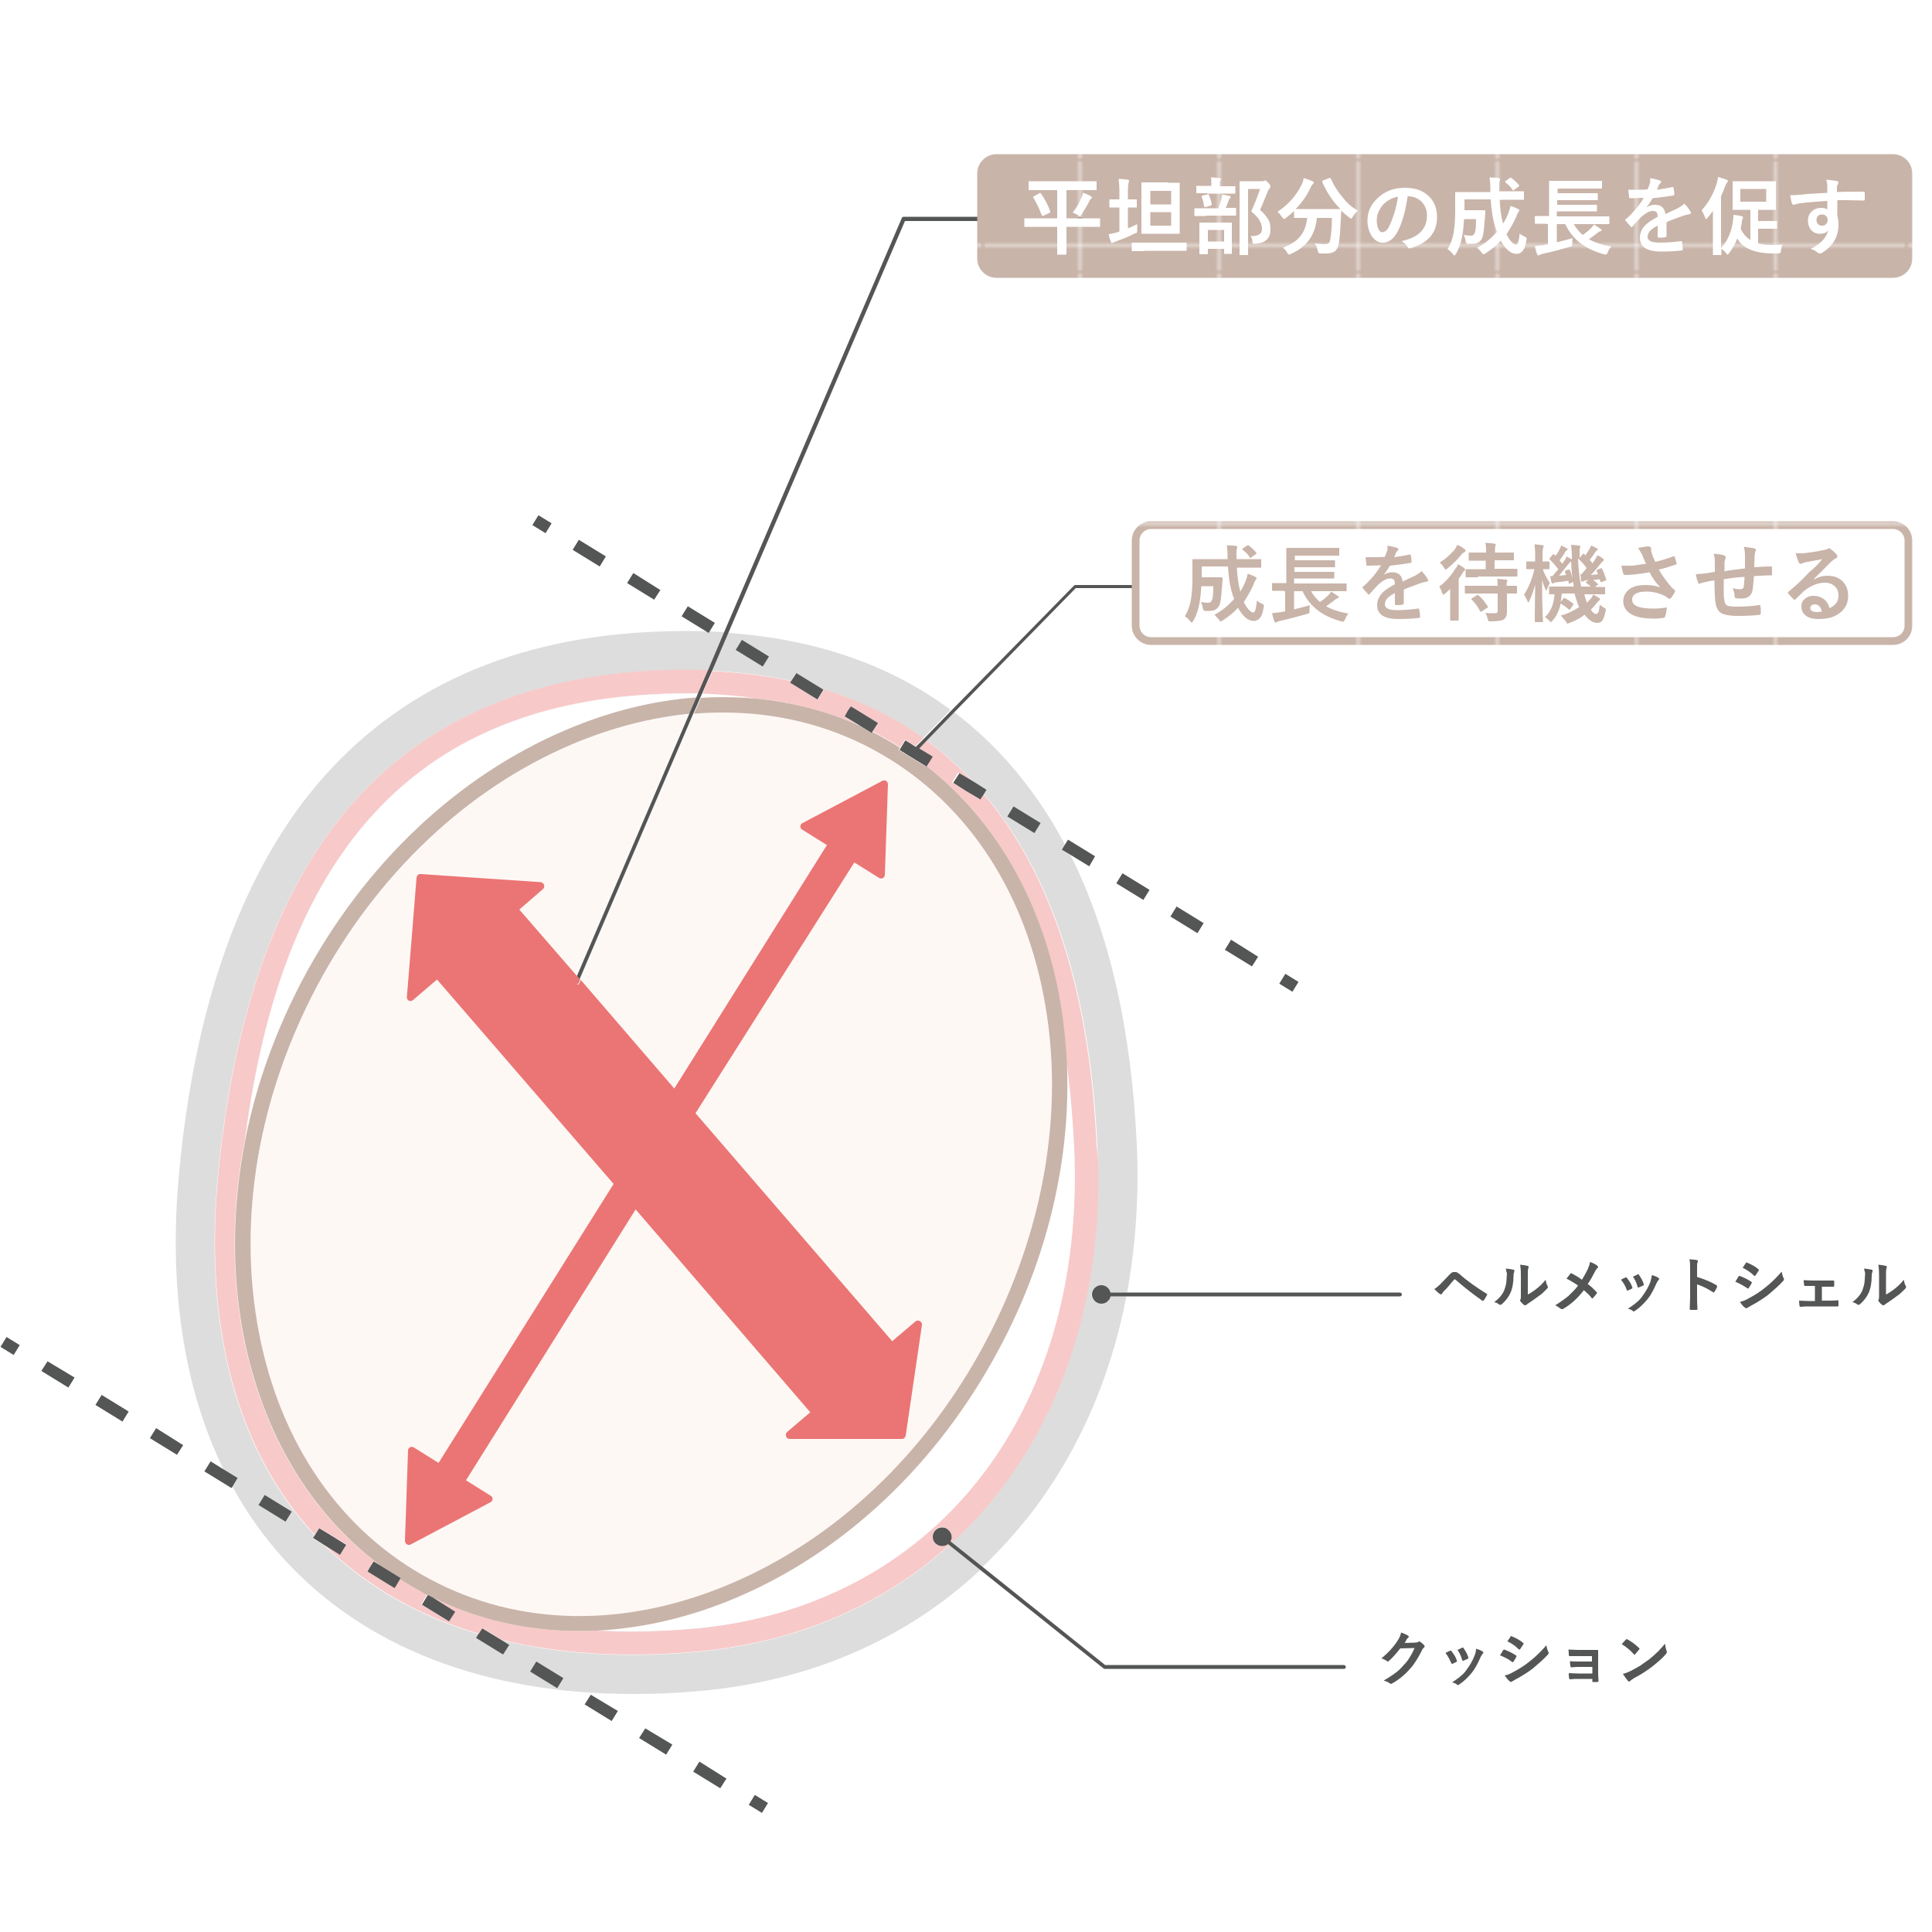 <?xml version="1.0" encoding="utf-8"?>
<!-- Generator: Adobe Illustrator 26.3.1, SVG Export Plug-In . SVG Version: 6.00 Build 0)  -->
<svg version="1.1" xmlns="http://www.w3.org/2000/svg" xmlns:xlink="http://www.w3.org/1999/xlink" x="0px" y="0px"
	 viewBox="0 0 500 500" style="enable-background:new 0 0 500 500;" xml:space="preserve">
<style type="text/css">
	.st0{fill:none;}
	.st1{fill:#C9B4A9;}
	.st2{fill:#DDDDDD;}
	.st3{fill:#545555;}
	.st4{fill:#F8C9C9;}
	.st5{fill:#FFFFFF;}
	.st6{fill:#FEF8F5;}
	.st7{fill:#EB7574;}
	
		.st8{fill:url(#新規パターンスウォッチ_3);stroke:url(#新規パターンスウォッチ_3);stroke-width:2;stroke-linejoin:round;stroke-miterlimit:10;}
	.st9{fill:#FFFFFF;stroke:url(#新規パターンスウォッチ_3);stroke-width:2;stroke-linejoin:round;stroke-miterlimit:10;}
</style>
<pattern  x="100" y="100" width="35.6" height="35.6" patternUnits="userSpaceOnUse" id="新規パターンスウォッチ_3" viewBox="0 -35.6 35.6 35.6" style="overflow:visible;">
	<g>
		<rect x="0" y="-35.6" class="st0" width="35.6" height="35.6"/>
		<rect x="0" y="-35.6" class="st1" width="35.6" height="35.6"/>
	</g>
</pattern>
<g id="レイヤー_1">
</g>
<g id="レイヤー_2">
	<g>
		<path class="st2" d="M181.8,179.5l-0.4,0.9c4.8-0.3,9.6-0.2,14.3,0.2C191.2,180.1,186.6,179.7,181.8,179.5z M181.8,179.5l-0.4,0.9
			c4.8-0.3,9.6-0.2,14.3,0.2C191.2,180.1,186.6,179.7,181.8,179.5z M278.1,297c-0.4-7.7-1-15.1-2-22c1.1,24.8-5,50.6-17.6,74.3
			c-15.8,29.6-39.9,52.4-68,64.3c-12,5.1-24.2,7.9-36,8.5c7.8,0.5,15.9,0.3,24.4-0.4C241.5,416.4,281.3,366.3,278.1,297z
			 M181.8,179.5l-0.4,0.9c4.8-0.3,9.6-0.2,14.3,0.2C191.2,180.1,186.6,179.7,181.8,179.5z M278.1,297c-0.4-7.7-1-15.1-2-22
			c1.1,24.8-5,50.6-17.6,74.3c-15.8,29.6-39.9,52.4-68,64.3c-12,5.1-24.2,7.9-36,8.5c7.8,0.5,15.9,0.3,24.4-0.4
			C241.5,416.4,281.3,366.3,278.1,297z M181.8,179.5l-0.4,0.9c4.8-0.3,9.6-0.2,14.3,0.2C191.2,180.1,186.6,179.7,181.8,179.5z
			 M110.7,412.7L110.7,412.7c0.3,0.3,0.6,0.5,1,0.6L110.7,412.7z M278.1,297c-0.4-7.7-1-15.1-2-22c1.1,24.8-5,50.6-17.6,74.3
			c-15.8,29.6-39.9,52.4-68,64.3c-12,5.1-24.2,7.9-36,8.5c7.8,0.5,15.9,0.3,24.4-0.4C241.5,416.4,281.3,366.3,278.1,297z M278.1,297
			c-0.4-7.7-1-15.1-2-22c1.1,24.8-5,50.6-17.6,74.3c-15.8,29.6-39.9,52.4-68,64.3c-12,5.1-24.2,7.9-36,8.5
			c7.8,0.5,15.9,0.3,24.4-0.4C241.5,416.4,281.3,366.3,278.1,297z M181.8,179.5l-0.4,0.9c4.8-0.3,9.6-0.2,14.3,0.2
			C191.2,180.1,186.6,179.7,181.8,179.5z M110.7,412.7L110.7,412.7c0.3,0.3,0.6,0.5,1,0.6L110.7,412.7z M110.7,412.7L110.7,412.7
			c0.3,0.3,0.6,0.5,1,0.6L110.7,412.7z M278.1,297c-0.4-7.7-1-15.1-2-22c1.1,24.8-5,50.6-17.6,74.3c-15.8,29.6-39.9,52.4-68,64.3
			c-12,5.1-24.2,7.9-36,8.5c7.8,0.5,15.9,0.3,24.4-0.4C241.5,416.4,281.3,366.3,278.1,297z M278.1,297c-0.4-7.7-1-15.1-2-22
			c1.1,24.8-5,50.6-17.6,74.3c-15.8,29.6-39.9,52.4-68,64.3c-12,5.1-24.2,7.9-36,8.5c7.8,0.5,15.9,0.3,24.4-0.4
			C241.5,416.4,281.3,366.3,278.1,297z M270.1,257.7c-5.5-28.9-21.3-51.6-44.3-63.9c-11.9-6.4-25.1-9.5-38.7-9.5
			c-2.5,0-5,0.1-7.5,0.3l-29.5,68.9l24.2,28.1l39.5-63l-6.4-4c-0.7-0.4-0.6-1.4,0.1-1.7l20.6-10.9c0.7-0.4,1.5,0.1,1.5,0.9
			l-0.4,11.7l-0.4,11.7c0,0.8-0.9,1.2-1.5,0.8l-6.4-4L180,288.1l50.9,59l6-5.1c0.7-0.6,1.8,0,1.7,0.9l-4.2,28.6
			c-0.1,0.5-0.5,0.9-1,0.9l-15.4,0l-13.6,0c-0.9,0-1.4-1.1-0.7-1.8l6-5.1L164.5,313l-43.9,70.1l6.4,4c0.7,0.4,0.6,1.4-0.1,1.7
			l-20.6,10.9c-0.7,0.4-1.5-0.2-1.5-0.9l0.4-11.7l0.4-11.7c0-0.8,0.9-1.2,1.5-0.8l6.4,4l45.3-72.2l-45.7-52.9l-6.2,5.3
			c-0.7,0.6-1.7,0.1-1.6-0.8l1.2-14.7l1.3-16.2c0.1-0.5,0.5-1,1.1-0.9l16.2,1.1l14.8,1c0.9,0.1,1.3,1.2,0.6,1.8l-6.1,5.3l15.1,17.4
			l29.1-67.9c-10,1-20.2,3.6-30.4,7.9c-27.2,11.5-50.7,33.8-66,62.5c-15.3,28.8-20.7,60.6-15.1,89.7c5.5,28.9,21.3,51.6,44.3,63.9
			c23,12.3,50.6,12.7,77.7,1.2c27.2-11.5,50.7-33.7,66-62.5C270.3,318.6,275.7,286.8,270.1,257.7z M181.8,179.5l-0.4,0.9
			c4.8-0.3,9.6-0.2,14.3,0.2C191.2,180.1,186.6,179.7,181.8,179.5z M110.7,412.7L110.7,412.7c0.3,0.3,0.6,0.5,1,0.6L110.7,412.7z
			 M110.7,412.7L110.7,412.7c0.3,0.3,0.6,0.5,1,0.6L110.7,412.7z M278.1,297c-0.4-7.7-1-15.1-2-22c1.1,24.8-5,50.6-17.6,74.3
			c-15.8,29.6-39.9,52.4-68,64.3c-12,5.1-24.2,7.9-36,8.5c7.8,0.5,15.9,0.3,24.4-0.4C241.5,416.4,281.3,366.3,278.1,297z M278.1,297
			c-0.4-7.7-1-15.1-2-22c1.1,24.8-5,50.6-17.6,74.3c-15.8,29.6-39.9,52.4-68,64.3c-12,5.1-24.2,7.9-36,8.5
			c7.8,0.5,15.9,0.3,24.4-0.4C241.5,416.4,281.3,366.3,278.1,297z M270.1,257.7c-5.5-28.9-21.3-51.6-44.3-63.9
			c-11.9-6.4-25.1-9.5-38.7-9.5c-2.5,0-5,0.1-7.5,0.3l-29.5,68.9l24.2,28.1l39.5-63l-6.4-4c-0.7-0.4-0.6-1.4,0.1-1.7l20.6-10.9
			c0.7-0.4,1.5,0.1,1.5,0.9l-0.4,11.7l-0.4,11.7c0,0.8-0.9,1.2-1.5,0.8l-6.4-4L180,288.1l50.9,59l6-5.1c0.7-0.6,1.8,0,1.7,0.9
			l-4.2,28.6c-0.1,0.5-0.5,0.9-1,0.9l-15.4,0l-13.6,0c-0.9,0-1.4-1.1-0.7-1.8l6-5.1L164.5,313l-43.9,70.1l6.4,4
			c0.7,0.4,0.6,1.4-0.1,1.7l-20.6,10.9c-0.7,0.4-1.5-0.2-1.5-0.9l0.4-11.7l0.4-11.7c0-0.8,0.9-1.2,1.5-0.8l6.4,4l45.3-72.2
			l-45.7-52.9l-6.2,5.3c-0.7,0.6-1.7,0.1-1.6-0.8l1.2-14.7l1.3-16.2c0.1-0.5,0.5-1,1.1-0.9l16.2,1.1l14.8,1c0.9,0.1,1.3,1.2,0.6,1.8
			l-6.1,5.3l15.1,17.4l29.1-67.9c-10,1-20.2,3.6-30.4,7.9c-27.2,11.5-50.7,33.8-66,62.5c-15.3,28.8-20.7,60.6-15.1,89.7
			c5.5,28.9,21.3,51.6,44.3,63.9c23,12.3,50.6,12.7,77.7,1.2c27.2-11.5,50.7-33.7,66-62.5C270.3,318.6,275.7,286.8,270.1,257.7z
			 M181.8,179.5l-0.4,0.9c4.8-0.3,9.6-0.2,14.3,0.2C191.2,180.1,186.6,179.7,181.8,179.5z M110.7,412.7L110.7,412.7
			c0.3,0.3,0.6,0.5,1,0.6L110.7,412.7z M110.7,412.7L110.7,412.7c0.3,0.3,0.6,0.5,1,0.6L110.7,412.7z M278.1,297
			c-0.4-7.7-1-15.1-2-22c1.1,24.8-5,50.6-17.6,74.3c-15.8,29.6-39.9,52.4-68,64.3c-12,5.1-24.2,7.9-36,8.5
			c7.8,0.5,15.9,0.3,24.4-0.4C241.5,416.4,281.3,366.3,278.1,297z M278.1,297c-0.4-7.7-1-15.1-2-22c1.1,24.8-5,50.6-17.6,74.3
			c-15.8,29.6-39.9,52.4-68,64.3c-12,5.1-24.2,7.9-36,8.5c7.8,0.5,15.9,0.3,24.4-0.4C241.5,416.4,281.3,366.3,278.1,297z
			 M270.1,257.7c-5.5-28.9-21.3-51.6-44.3-63.9c-11.9-6.4-25.1-9.5-38.7-9.5c-2.5,0-5,0.1-7.5,0.3l-29.5,68.9l24.2,28.1l39.5-63
			l-6.4-4c-0.7-0.4-0.6-1.4,0.1-1.7l20.6-10.9c0.7-0.4,1.5,0.1,1.5,0.9l-0.4,11.7l-0.4,11.7c0,0.8-0.9,1.2-1.5,0.8l-6.4-4L180,288.1
			l50.9,59l6-5.1c0.7-0.6,1.8,0,1.7,0.9l-4.2,28.6c-0.1,0.5-0.5,0.9-1,0.9l-15.4,0l-13.6,0c-0.9,0-1.4-1.1-0.7-1.8l6-5.1L164.5,313
			l-43.9,70.1l6.4,4c0.7,0.4,0.6,1.4-0.1,1.7l-20.6,10.9c-0.7,0.4-1.5-0.2-1.5-0.9l0.4-11.7l0.4-11.7c0-0.8,0.9-1.2,1.5-0.8l6.4,4
			l45.3-72.2l-45.7-52.9l-6.2,5.3c-0.7,0.6-1.7,0.1-1.6-0.8l1.2-14.7l1.3-16.2c0.1-0.5,0.5-1,1.1-0.9l16.2,1.1l14.8,1
			c0.9,0.1,1.3,1.2,0.6,1.8l-6.1,5.3l15.1,17.4l29.1-67.9c-10,1-20.2,3.6-30.4,7.9c-27.2,11.5-50.7,33.8-66,62.5
			c-15.3,28.8-20.7,60.6-15.1,89.7c5.5,28.9,21.3,51.6,44.3,63.9c23,12.3,50.6,12.7,77.7,1.2c27.2-11.5,50.7-33.7,66-62.5
			C270.3,318.6,275.7,286.8,270.1,257.7z M181.8,179.5l-0.4,0.9c4.8-0.3,9.6-0.2,14.3,0.2C191.2,180.1,186.6,179.7,181.8,179.5z
			 M110.7,412.7L110.7,412.7c0.3,0.3,0.6,0.5,1,0.6L110.7,412.7z M110.7,412.7L110.7,412.7c0.3,0.3,0.6,0.5,1,0.6L110.7,412.7z
			 M232.7,193.9L232.7,193.9l1.6,1C233.7,194.6,233.2,194.3,232.7,193.9z M278.1,297c-0.4-7.7-1-15.1-2-22
			c1.1,24.8-5,50.6-17.6,74.3c-15.8,29.6-39.9,52.4-68,64.3c-12,5.1-24.2,7.9-36,8.5c7.8,0.5,15.9,0.3,24.4-0.4
			C241.5,416.4,281.3,366.3,278.1,297z M278.1,297c-0.4-7.7-1-15.1-2-22c1.1,24.8-5,50.6-17.6,74.3c-15.8,29.6-39.9,52.4-68,64.3
			c-12,5.1-24.2,7.9-36,8.5c7.8,0.5,15.9,0.3,24.4-0.4C241.5,416.4,281.3,366.3,278.1,297z M270.1,257.7
			c-5.5-28.9-21.3-51.6-44.3-63.9c-11.9-6.4-25.1-9.5-38.7-9.5c-2.5,0-5,0.1-7.5,0.3l-29.5,68.9l24.2,28.1l39.5-63l-6.4-4
			c-0.7-0.4-0.6-1.4,0.1-1.7l20.6-10.9c0.7-0.4,1.5,0.1,1.5,0.9l-0.4,11.7l-0.4,11.7c0,0.8-0.9,1.2-1.5,0.8l-6.4-4L180,288.1
			l50.9,59l6-5.1c0.7-0.6,1.8,0,1.7,0.9l-4.2,28.6c-0.1,0.5-0.5,0.9-1,0.9l-15.4,0l-13.6,0c-0.9,0-1.4-1.1-0.7-1.8l6-5.1L164.5,313
			l-43.9,70.1l6.4,4c0.7,0.4,0.6,1.4-0.1,1.7l-20.6,10.9c-0.7,0.4-1.5-0.2-1.5-0.9l0.4-11.7l0.4-11.7c0-0.8,0.9-1.2,1.5-0.8l6.4,4
			l45.3-72.2l-45.7-52.9l-6.2,5.3c-0.7,0.6-1.7,0.1-1.6-0.8l1.2-14.7l1.3-16.2c0.1-0.5,0.5-1,1.1-0.9l16.2,1.1l14.8,1
			c0.9,0.1,1.3,1.2,0.6,1.8l-6.1,5.3l15.1,17.4l29.1-67.9c-10,1-20.2,3.6-30.4,7.9c-27.2,11.5-50.7,33.8-66,62.5
			c-15.3,28.8-20.7,60.6-15.1,89.7c5.5,28.9,21.3,51.6,44.3,63.9c23,12.3,50.6,12.7,77.7,1.2c27.2-11.5,50.7-33.7,66-62.5
			C270.3,318.6,275.7,286.8,270.1,257.7z M232.7,193.9L232.7,193.9l1.6,1C233.7,194.6,233.2,194.3,232.7,193.9z M181.8,179.5
			l-0.4,0.9c4.8-0.3,9.6-0.2,14.3,0.2C191.2,180.1,186.6,179.7,181.8,179.5z M110.7,412.7L110.7,412.7c0.3,0.3,0.6,0.5,1,0.6
			L110.7,412.7z M278.1,297c-0.4-7.7-1-15.1-2-22c1.1,24.8-5,50.6-17.6,74.3c-15.8,29.6-39.9,52.4-68,64.3c-12,5.1-24.2,7.9-36,8.5
			c7.8,0.5,15.9,0.3,24.4-0.4C241.5,416.4,281.3,366.3,278.1,297z M270.1,257.7c-5.5-28.9-21.3-51.6-44.3-63.9
			c-11.9-6.4-25.1-9.5-38.7-9.5c-2.5,0-5,0.1-7.5,0.3l-29.5,68.9l24.2,28.1l39.5-63l-6.4-4c-0.7-0.4-0.6-1.4,0.1-1.7l20.6-10.9
			c0.7-0.4,1.5,0.1,1.5,0.9l-0.4,11.7l-0.4,11.7c0,0.8-0.9,1.2-1.5,0.8l-6.4-4L180,288.1l50.9,59l6-5.1c0.7-0.6,1.8,0,1.7,0.9
			l-4.2,28.6c-0.1,0.5-0.5,0.9-1,0.9l-15.4,0l-13.6,0c-0.9,0-1.4-1.1-0.7-1.8l6-5.1L164.5,313l-43.9,70.1l6.4,4
			c0.7,0.4,0.6,1.4-0.1,1.7l-20.6,10.9c-0.7,0.4-1.5-0.2-1.5-0.9l0.4-11.7l0.4-11.7c0-0.8,0.9-1.2,1.5-0.8l6.4,4l45.3-72.2
			l-45.7-52.9l-6.2,5.3c-0.7,0.6-1.7,0.1-1.6-0.8l1.2-14.7l1.3-16.2c0.1-0.5,0.5-1,1.1-0.9l16.2,1.1l14.8,1c0.9,0.1,1.3,1.2,0.6,1.8
			l-6.1,5.3l15.1,17.4l29.1-67.9c-10,1-20.2,3.6-30.4,7.9c-27.2,11.5-50.7,33.8-66,62.5c-15.3,28.8-20.7,60.6-15.1,89.7
			c5.5,28.9,21.3,51.6,44.3,63.9c23,12.3,50.6,12.7,77.7,1.2c27.2-11.5,50.7-33.7,66-62.5C270.3,318.6,275.7,286.8,270.1,257.7z
			 M181.8,179.5l-0.4,0.9c4.8-0.3,9.6-0.2,14.3,0.2C191.2,180.1,186.6,179.7,181.8,179.5z M177.4,179.5c-4,0-8,0.2-12.2,0.5
			c-59.1,4.5-92.5,42.2-101.8,115c2.8-14.2,7.9-28.3,15-41.7c15.8-29.6,39.9-52.4,68-64.3c11.3-4.8,22.6-7.6,33.8-8.4l0.4-1
			C179.6,179.5,178.5,179.5,177.4,179.5z M149.4,252.6l-0.6,1.3c-0.1,0.3,0,0.6,0.3,0.7c0.1,0,0.1,0,0.2,0c0.2,0,0.4-0.1,0.5-0.3
			l0.4-0.9L149.4,252.6z M188.5,163.8l-4.2,9.8c7.2,0.3,14,1.2,20.5,2.6l1.2-2l6.7,4.1l0,0c9.7,2.9,18.4,7.1,26.2,12.7l7.1-7.3
			C230.4,172.1,211.1,165.4,188.5,163.8z M285,332.6c1.2,0,2.1,0.8,2.4,1.9h4.3c2.2-12.1,3.1-25,2.5-38.3
			c-1.4-29.8-7.1-54.9-17.2-75l-2.2-1.3l0.8-1.3c-4.1-7.8-8.9-14.7-14.3-20.9c-4.4-5-9.2-9.5-14.4-13.4l-7.1,7.3
			c2.2,1.6,4.2,3.2,6.2,5c2,1.8,4,3.7,5.9,5.7l3.3,2.1l-0.6,1c17.7,20.8,27.6,51.4,29.4,91.3c0.1,2.7,0.2,5.4,0.2,8
			c0,32-9.1,60.3-26.4,82.2c-3.5,4.5-7.4,8.6-11.4,12.3l7.9,6.3c4-3.8,7.8-8,11.4-12.4c12.9-16.3,21.6-35.8,25.8-57.6h-4.2
			c-0.1,0.4-0.2,0.7-0.5,1c-0.5,0.6-1.1,0.9-1.9,0.9c-1.3,0-2.4-1.1-2.4-2.4C282.6,333.7,283.7,332.6,285,332.6z M245.7,399.9
			c-17.7,16-40.3,25.5-66.3,27.7c-5.4,0.5-10.6,0.7-15.7,0.7c-12.1,0-23.4-1.3-33.8-3.8l1.9,1.2l-1.6,2.5l-7-4.3l0.6-1
			c-15.7-4.7-29.2-12.4-39.9-23l-3-1.8l0.5-0.8c-20.2-21.7-28.8-54-25-93.4c3.7-38.2,13.7-68.4,29.7-89.7
			c18.2-24.1,44.7-37.7,78.6-40.3c6.4-0.5,12.6-0.6,18.5-0.4l4.2-9.9c-1.3-0.1-2.6-0.1-3.9-0.2l-0.2,0.3l-0.5-0.3h0
			c-1.8-0.1-3.6-0.1-5.4-0.1c-4.4,0-8.9,0.2-13.4,0.5c-37,2.8-65.9,17.7-85.9,44.2C60.9,231,50.2,262.9,46.4,303
			c-2.9,29.9,1.1,56.1,11.5,77.4l3.6,2.2l-1.3,2.2c3.7,6.8,8.2,13.1,13.3,18.7c20.8,22.8,52,34.9,90.3,34.9c5.4,0,10.9-0.2,16.5-0.7
			c28.8-2.4,53.9-13.2,73.4-31.4L245.7,399.9z M278.1,297c-0.4-7.7-1-15.1-2-22c1.1,24.8-5,50.6-17.6,74.3
			c-15.8,29.6-39.9,52.4-68,64.3c-12,5.1-24.2,7.9-36,8.5c7.8,0.5,15.9,0.3,24.4-0.4C241.5,416.4,281.3,366.3,278.1,297z
			 M235.8,192.4c0.4,0.2,0.7,0.5,1.1,0.7l0,0L235.8,192.4z M232.7,193.9L232.7,193.9l1.6,1C233.7,194.6,233.2,194.3,232.7,193.9z
			 M110.7,412.7L110.7,412.7c0.3,0.3,0.6,0.5,1,0.6L110.7,412.7z M110.7,412.7L110.7,412.7c0.3,0.3,0.6,0.5,1,0.6L110.7,412.7z
			 M181.8,179.5l-0.4,0.9c4.8-0.3,9.6-0.2,14.3,0.2C191.2,180.1,186.6,179.7,181.8,179.5z M232.7,193.9L232.7,193.9l1.6,1
			C233.7,194.6,233.2,194.3,232.7,193.9z M270.1,257.7c-5.5-28.9-21.3-51.6-44.3-63.9c-11.9-6.4-25.1-9.5-38.7-9.5
			c-2.5,0-5,0.1-7.5,0.3l-29.5,68.9l24.2,28.1l39.5-63l-6.4-4c-0.7-0.4-0.6-1.4,0.1-1.7l20.6-10.9c0.7-0.4,1.5,0.1,1.5,0.9
			l-0.4,11.7l-0.4,11.7c0,0.8-0.9,1.2-1.5,0.8l-6.4-4L180,288.1l50.9,59l6-5.1c0.7-0.6,1.8,0,1.7,0.9l-4.2,28.6
			c-0.1,0.5-0.5,0.9-1,0.9l-15.4,0l-13.6,0c-0.9,0-1.4-1.1-0.7-1.8l6-5.1L164.5,313l-43.9,70.1l6.4,4c0.7,0.4,0.6,1.4-0.1,1.7
			l-20.6,10.9c-0.7,0.4-1.5-0.2-1.5-0.9l0.4-11.7l0.4-11.7c0-0.8,0.9-1.2,1.5-0.8l6.4,4l45.3-72.2l-45.7-52.9l-6.2,5.3
			c-0.7,0.6-1.7,0.1-1.6-0.8l1.2-14.7l1.3-16.2c0.1-0.5,0.5-1,1.1-0.9l16.2,1.1l14.8,1c0.9,0.1,1.3,1.2,0.6,1.8l-6.1,5.3l15.1,17.4
			l29.1-67.9c-10,1-20.2,3.6-30.4,7.9c-27.2,11.5-50.7,33.8-66,62.5c-15.3,28.8-20.7,60.6-15.1,89.7c5.5,28.9,21.3,51.6,44.3,63.9
			c23,12.3,50.6,12.7,77.7,1.2c27.2-11.5,50.7-33.7,66-62.5C270.3,318.6,275.7,286.8,270.1,257.7z M278.1,297c-0.4-7.7-1-15.1-2-22
			c1.1,24.8-5,50.6-17.6,74.3c-15.8,29.6-39.9,52.4-68,64.3c-12,5.1-24.2,7.9-36,8.5c7.8,0.5,15.9,0.3,24.4-0.4
			C241.5,416.4,281.3,366.3,278.1,297z M278.1,297c-0.4-7.7-1-15.1-2-22c1.1,24.8-5,50.6-17.6,74.3c-15.8,29.6-39.9,52.4-68,64.3
			c-12,5.1-24.2,7.9-36,8.5c7.8,0.5,15.9,0.3,24.4-0.4C241.5,416.4,281.3,366.3,278.1,297z M232.7,193.9L232.7,193.9l1.6,1
			C233.7,194.6,233.2,194.3,232.7,193.9z M110.7,412.7L110.7,412.7c0.3,0.3,0.6,0.5,1,0.6L110.7,412.7z M110.7,412.7L110.7,412.7
			c0.3,0.3,0.6,0.5,1,0.6L110.7,412.7z M181.8,179.5l-0.4,0.9c4.8-0.3,9.6-0.2,14.3,0.2C191.2,180.1,186.6,179.7,181.8,179.5z
			 M270.1,257.7c-5.5-28.9-21.3-51.6-44.3-63.9c-11.9-6.4-25.1-9.5-38.7-9.5c-2.5,0-5,0.1-7.5,0.3l-29.5,68.9l24.2,28.1l39.5-63
			l-6.4-4c-0.7-0.4-0.6-1.4,0.1-1.7l20.6-10.9c0.7-0.4,1.5,0.1,1.5,0.9l-0.4,11.7l-0.4,11.7c0,0.8-0.9,1.2-1.5,0.8l-6.4-4L180,288.1
			l50.9,59l6-5.1c0.7-0.6,1.8,0,1.7,0.9l-4.2,28.6c-0.1,0.5-0.5,0.9-1,0.9l-15.4,0l-13.6,0c-0.9,0-1.4-1.1-0.7-1.8l6-5.1L164.5,313
			l-43.9,70.1l6.4,4c0.7,0.4,0.6,1.4-0.1,1.7l-20.6,10.9c-0.7,0.4-1.5-0.2-1.5-0.9l0.4-11.7l0.4-11.7c0-0.8,0.9-1.2,1.5-0.8l6.4,4
			l45.3-72.2l-45.7-52.9l-6.2,5.3c-0.7,0.6-1.7,0.1-1.6-0.8l1.2-14.7l1.3-16.2c0.1-0.5,0.5-1,1.1-0.9l16.2,1.1l14.8,1
			c0.9,0.1,1.3,1.2,0.6,1.8l-6.1,5.3l15.1,17.4l29.1-67.9c-10,1-20.2,3.6-30.4,7.9c-27.2,11.5-50.7,33.8-66,62.5
			c-15.3,28.8-20.7,60.6-15.1,89.7c5.5,28.9,21.3,51.6,44.3,63.9c23,12.3,50.6,12.7,77.7,1.2c27.2-11.5,50.7-33.7,66-62.5
			C270.3,318.6,275.7,286.8,270.1,257.7z M278.1,297c-0.4-7.7-1-15.1-2-22c1.1,24.8-5,50.6-17.6,74.3c-15.8,29.6-39.9,52.4-68,64.3
			c-12,5.1-24.2,7.9-36,8.5c7.8,0.5,15.9,0.3,24.4-0.4C241.5,416.4,281.3,366.3,278.1,297z M278.1,297c-0.4-7.7-1-15.1-2-22
			c1.1,24.8-5,50.6-17.6,74.3c-15.8,29.6-39.9,52.4-68,64.3c-12,5.1-24.2,7.9-36,8.5c7.8,0.5,15.9,0.3,24.4-0.4
			C241.5,416.4,281.3,366.3,278.1,297z M110.7,412.7L110.7,412.7c0.3,0.3,0.6,0.5,1,0.6L110.7,412.7z M110.7,412.7L110.7,412.7
			c0.3,0.3,0.6,0.5,1,0.6L110.7,412.7z M181.8,179.5l-0.4,0.9c4.8-0.3,9.6-0.2,14.3,0.2C191.2,180.1,186.6,179.7,181.8,179.5z
			 M270.1,257.7c-5.5-28.9-21.3-51.6-44.3-63.9c-11.9-6.4-25.1-9.5-38.7-9.5c-2.5,0-5,0.1-7.5,0.3l-29.5,68.9l24.2,28.1l39.5-63
			l-6.4-4c-0.7-0.4-0.6-1.4,0.1-1.7l20.6-10.9c0.7-0.4,1.5,0.1,1.5,0.9l-0.4,11.7l-0.4,11.7c0,0.8-0.9,1.2-1.5,0.8l-6.4-4L180,288.1
			l50.9,59l6-5.1c0.7-0.6,1.8,0,1.7,0.9l-4.2,28.6c-0.1,0.5-0.5,0.9-1,0.9l-15.4,0l-13.6,0c-0.9,0-1.4-1.1-0.7-1.8l6-5.1L164.5,313
			l-43.9,70.1l6.4,4c0.7,0.4,0.6,1.4-0.1,1.7l-20.6,10.9c-0.7,0.4-1.5-0.2-1.5-0.9l0.4-11.7l0.4-11.7c0-0.8,0.9-1.2,1.5-0.8l6.4,4
			l45.3-72.2l-45.7-52.9l-6.2,5.3c-0.7,0.6-1.7,0.1-1.6-0.8l1.2-14.7l1.3-16.2c0.1-0.5,0.5-1,1.1-0.9l16.2,1.1l14.8,1
			c0.9,0.1,1.3,1.2,0.6,1.8l-6.1,5.3l15.1,17.4l29.1-67.9c-10,1-20.2,3.6-30.4,7.9c-27.2,11.5-50.7,33.8-66,62.5
			c-15.3,28.8-20.7,60.6-15.1,89.7c5.5,28.9,21.3,51.6,44.3,63.9c23,12.3,50.6,12.7,77.7,1.2c27.2-11.5,50.7-33.7,66-62.5
			C270.3,318.6,275.7,286.8,270.1,257.7z M278.1,297c-0.4-7.7-1-15.1-2-22c1.1,24.8-5,50.6-17.6,74.3c-15.8,29.6-39.9,52.4-68,64.3
			c-12,5.1-24.2,7.9-36,8.5c7.8,0.5,15.9,0.3,24.4-0.4C241.5,416.4,281.3,366.3,278.1,297z M278.1,297c-0.4-7.7-1-15.1-2-22
			c1.1,24.8-5,50.6-17.6,74.3c-15.8,29.6-39.9,52.4-68,64.3c-12,5.1-24.2,7.9-36,8.5c7.8,0.5,15.9,0.3,24.4-0.4
			C241.5,416.4,281.3,366.3,278.1,297z M110.7,412.7L110.7,412.7c0.3,0.3,0.6,0.5,1,0.6L110.7,412.7z M110.7,412.7L110.7,412.7
			c0.3,0.3,0.6,0.5,1,0.6L110.7,412.7z M181.8,179.5l-0.4,0.9c4.8-0.3,9.6-0.2,14.3,0.2C191.2,180.1,186.6,179.7,181.8,179.5z
			 M270.1,257.7c-5.5-28.9-21.3-51.6-44.3-63.9c-11.9-6.4-25.1-9.5-38.7-9.5c-2.5,0-5,0.1-7.5,0.3l-29.5,68.9l24.2,28.1l39.5-63
			l-6.4-4c-0.7-0.4-0.6-1.4,0.1-1.7l20.6-10.9c0.7-0.4,1.5,0.1,1.5,0.9l-0.4,11.7l-0.4,11.7c0,0.8-0.9,1.2-1.5,0.8l-6.4-4L180,288.1
			l50.9,59l6-5.1c0.7-0.6,1.8,0,1.7,0.9l-4.2,28.6c-0.1,0.5-0.5,0.9-1,0.9l-15.4,0l-13.6,0c-0.9,0-1.4-1.1-0.7-1.8l6-5.1L164.5,313
			l-43.9,70.1l6.4,4c0.7,0.4,0.6,1.4-0.1,1.7l-20.6,10.9c-0.7,0.4-1.5-0.2-1.5-0.9l0.4-11.7l0.4-11.7c0-0.8,0.9-1.2,1.5-0.8l6.4,4
			l45.3-72.2l-45.7-52.9l-6.2,5.3c-0.7,0.6-1.7,0.1-1.6-0.8l1.2-14.7l1.3-16.2c0.1-0.5,0.5-1,1.1-0.9l16.2,1.1l14.8,1
			c0.9,0.1,1.3,1.2,0.6,1.8l-6.1,5.3l15.1,17.4l29.1-67.9c-10,1-20.2,3.6-30.4,7.9c-27.2,11.5-50.7,33.8-66,62.5
			c-15.3,28.8-20.7,60.6-15.1,89.7c5.5,28.9,21.3,51.6,44.3,63.9c23,12.3,50.6,12.7,77.7,1.2c27.2-11.5,50.7-33.7,66-62.5
			C270.3,318.6,275.7,286.8,270.1,257.7z M278.1,297c-0.4-7.7-1-15.1-2-22c1.1,24.8-5,50.6-17.6,74.3c-15.8,29.6-39.9,52.4-68,64.3
			c-12,5.1-24.2,7.9-36,8.5c7.8,0.5,15.9,0.3,24.4-0.4C241.5,416.4,281.3,366.3,278.1,297z M278.1,297c-0.4-7.7-1-15.1-2-22
			c1.1,24.8-5,50.6-17.6,74.3c-15.8,29.6-39.9,52.4-68,64.3c-12,5.1-24.2,7.9-36,8.5c7.8,0.5,15.9,0.3,24.4-0.4
			C241.5,416.4,281.3,366.3,278.1,297z M110.7,412.7L110.7,412.7c0.3,0.3,0.6,0.5,1,0.6L110.7,412.7z M110.7,412.7L110.7,412.7
			c0.3,0.3,0.6,0.5,1,0.6L110.7,412.7z M181.8,179.5l-0.4,0.9c4.8-0.3,9.6-0.2,14.3,0.2C191.2,180.1,186.6,179.7,181.8,179.5z
			 M278.1,297c-0.4-7.7-1-15.1-2-22c1.1,24.8-5,50.6-17.6,74.3c-15.8,29.6-39.9,52.4-68,64.3c-12,5.1-24.2,7.9-36,8.5
			c7.8,0.5,15.9,0.3,24.4-0.4C241.5,416.4,281.3,366.3,278.1,297z M278.1,297c-0.4-7.7-1-15.1-2-22c1.1,24.8-5,50.6-17.6,74.3
			c-15.8,29.6-39.9,52.4-68,64.3c-12,5.1-24.2,7.9-36,8.5c7.8,0.5,15.9,0.3,24.4-0.4C241.5,416.4,281.3,366.3,278.1,297z
			 M110.7,412.7L110.7,412.7c0.3,0.3,0.6,0.5,1,0.6L110.7,412.7z M181.8,179.5l-0.4,0.9c4.8-0.3,9.6-0.2,14.3,0.2
			C191.2,180.1,186.6,179.7,181.8,179.5z M278.1,297c-0.4-7.7-1-15.1-2-22c1.1,24.8-5,50.6-17.6,74.3c-15.8,29.6-39.9,52.4-68,64.3
			c-12,5.1-24.2,7.9-36,8.5c7.8,0.5,15.9,0.3,24.4-0.4C241.5,416.4,281.3,366.3,278.1,297z M181.8,179.5l-0.4,0.9
			c4.8-0.3,9.6-0.2,14.3,0.2C191.2,180.1,186.6,179.7,181.8,179.5z M181.8,179.5l-0.4,0.9c4.8-0.3,9.6-0.2,14.3,0.2
			C191.2,180.1,186.6,179.7,181.8,179.5z"/>
		<polygon class="st3" points="61.5,382.5 60.2,384.7 59.9,385.1 52.9,380.8 54.5,378.2 57.9,380.3 		"/>
	</g>
	<g>
		<path class="st4" d="M239,191l-2.1,2.1l-1.1-0.7l-0.1-0.1l-1.5-0.9l-1.2,2c-1.7-1.1-3.5-2.1-5.3-3.1c-0.6-0.3-1.2-0.7-1.9-1
			l1.3-2.1l0.1-0.1l-7-4.3l-0.6,1h0l-1,1.6l3.8,2.4c-8.5-3.8-17.5-6.2-26.7-7c-4.5-0.6-9.1-1-13.9-1.2l1.3-3l1.3-2.9
			c7.2,0.3,14,1.2,20.5,2.6l-0.3,0.5l7,4.3l0,0l1.6-2.6l-0.3-0.2C222.5,181.2,231.2,185.4,239,191z"/>
		<path class="st5" d="M111.7,413.4c-0.4-0.2-0.7-0.3-1.1-0.5l0.1-0.1L111.7,413.4z"/>
		<path class="st5" d="M270.1,257.7c-5.5-28.9-21.3-51.6-44.3-63.9c-11.9-6.4-25.1-9.5-38.7-9.5c-2.5,0-5,0.1-7.5,0.3l-29.5,68.9
			l24.2,28.1l39.5-63l-6.4-4c-0.7-0.4-0.6-1.4,0.1-1.7l20.6-10.9c0.7-0.4,1.5,0.1,1.5,0.9l-0.4,11.7l-0.4,11.7
			c0,0.8-0.9,1.2-1.5,0.8l-6.4-4L180,288.1l50.9,59l6-5.1c0.7-0.6,1.8,0,1.7,0.9l-4.2,28.6c-0.1,0.5-0.5,0.9-1,0.9l-15.4,0l-13.6,0
			c-0.9,0-1.4-1.1-0.7-1.8l6-5.1L164.5,313l-43.9,70.1l6.4,4c0.7,0.4,0.6,1.4-0.1,1.7l-20.6,10.9c-0.7,0.4-1.5-0.2-1.5-0.9l0.4-11.7
			l0.4-11.7c0-0.8,0.9-1.2,1.5-0.8l6.4,4l45.3-72.2l-45.7-52.9l-6.2,5.3c-0.7,0.6-1.7,0.1-1.6-0.8l1.2-14.7l1.3-16.2
			c0.1-0.5,0.5-1,1.1-0.9l16.2,1.1l14.8,1c0.9,0.1,1.3,1.2,0.6,1.8l-6.1,5.3l15.1,17.4l29.1-67.9c-10,1-20.2,3.6-30.4,7.9
			c-27.2,11.5-50.7,33.8-66,62.5c-15.3,28.8-20.7,60.6-15.1,89.7c5.5,28.9,21.3,51.6,44.3,63.9c23,12.3,50.6,12.7,77.7,1.2
			c27.2-11.5,50.7-33.7,66-62.5C270.3,318.6,275.7,286.8,270.1,257.7z M195.7,180.7c-4.5-0.6-9.1-1-13.9-1.2l-0.4,0.9
			C186.2,180.2,191,180.2,195.7,180.7z M146.5,188.9c11.3-4.8,22.6-7.6,33.8-8.4l0.4-1c-1.1,0-2.2,0-3.3,0c-4,0-8,0.2-12.2,0.5
			c-59.1,4.5-92.5,42.2-101.8,115c2.8-14.2,7.9-28.3,15-41.7C94.3,223.7,118.5,200.8,146.5,188.9z M149.1,254.6c0.1,0,0.1,0,0.2,0
			c0.2,0,0.4-0.1,0.5-0.3l0.4-0.9l-0.7-0.8l-0.6,1.3C148.7,254.2,148.8,254.5,149.1,254.6z"/>
		<path class="st5" d="M234.2,195l-1.6-1l0-0.1C233.2,194.3,233.7,194.6,234.2,195z"/>
		<path class="st5" d="M178.9,421.6c-8.5,0.7-16.7,0.8-24.4,0.4c11.8-0.6,24-3.4,36-8.5c28.1-11.9,52.2-34.7,68-64.3
			c12.7-23.7,18.7-49.6,17.6-74.3c1,7,1.6,14.3,2,22C281.3,366.3,241.5,416.4,178.9,421.6z"/>
		<path class="st4" d="M235.8,192.4c0.4,0.2,0.7,0.5,1.1,0.7l0,0L235.8,192.4z M110.7,412.7L110.7,412.7c0.3,0.3,0.6,0.5,1,0.6
			L110.7,412.7z M110.7,412.7L110.7,412.7c0.3,0.3,0.6,0.5,1,0.6L110.7,412.7z M110.7,412.7L110.7,412.7c0.3,0.3,0.6,0.5,1,0.6
			L110.7,412.7z M110.7,412.7L110.7,412.7c0.3,0.3,0.6,0.5,1,0.6L110.7,412.7z"/>
		<polygon class="st3" points="131.8,425.7 130.2,428.2 123.2,423.9 123.8,422.9 124.8,421.4 129.9,424.5 		"/>
		<path class="st4" d="M284.3,304.7c0,32-9.1,60.3-26.4,82.2c-3.5,4.5-7.4,8.6-11.4,12.3l-0.5-0.4c0.2-0.3,0.3-0.7,0.3-1.1
			c0-0.7-0.3-1.3-0.8-1.8c-0.4-0.4-1-0.7-1.7-0.7c-1.3,0-2.4,1.1-2.4,2.4c0,0.5,0.2,1.1,0.5,1.5c0.4,0.6,1.1,0.9,1.9,0.9
			c0.6,0,1.1-0.2,1.5-0.5l0.4,0.3c-17.7,16-40.3,25.5-66.3,27.7c-5.4,0.5-10.6,0.7-15.7,0.7c-12.1,0-23.4-1.3-33.8-3.8l-5.1-3.1
			l-0.9,1.5c-15.7-4.7-29.2-12.4-39.9-23l4.1,2.5l1.1-1.8l0.5-0.8l-3.8-2.3l-3.3-2l-1.1,1.8c-20.2-21.7-28.8-54-25-93.4
			c3.7-38.2,13.7-68.4,29.7-89.7c18.2-24.1,44.7-37.7,78.6-40.3c6.4-0.5,12.6-0.6,18.5-0.4l-1.3,3l-1.3,3c-1.1,0-2.2,0-3.3,0
			c-4,0-8,0.2-12.2,0.5c-59.1,4.5-92.5,42.2-101.8,115c-3.4,17-3.6,34.2-0.5,50.6c4.9,25.3,17.3,46.1,35.5,59.7l-1.8-1.1l-1.1,1.7
			l-0.5,0.8l7,4.3l0.4-0.6l1-1.7c1.9,1.2,3.8,2.4,5.8,3.4c0.4,0.2,0.9,0.5,1.3,0.7l-0.9,1.5l-0.6,1l7,4.3l1.3-2l0.3-0.5l-6-3.7
			c11.9,5.8,24.8,8.8,38.2,8.8c1.5,0,3,0,4.6-0.1c7.8,0.5,15.9,0.3,24.4-0.4c62.5-5.3,102.4-55.4,99.2-124.7c-0.4-7.7-1-15.1-2-22
			c-0.3-6.1-1-12.1-2.1-18c-4.8-24.8-16.7-45.2-34.3-58.8l1.2-1.9l0.3-0.5l-3.5-2.1l2-2.1c2.2,1.6,4.2,3.2,6.2,5
			c2,1.8,4,3.7,5.9,5.7l-3.7-2.3l-1.1,1.7l-0.5,0.9l3.3,2l3.7,2.3l1-1.5c17.7,20.8,27.6,51.4,29.4,91.3
			C284.2,299.4,284.3,302.1,284.3,304.7z"/>
	</g>
	<g>
		<path class="st6" d="M270.1,257.7c-5.5-28.9-21.3-51.6-44.3-63.9c-11.9-6.4-25.1-9.5-38.7-9.5c-2.5,0-5,0.1-7.5,0.3l-29.5,68.9
			l24.2,28.1l39.5-63l-6.4-4c-0.7-0.4-0.6-1.4,0.1-1.7l20.6-10.9c0.7-0.4,1.5,0.1,1.5,0.9l-0.4,11.7l-0.4,11.7
			c0,0.8-0.9,1.2-1.5,0.8l-6.4-4L180,288.1l50.9,59l6-5.1c0.7-0.6,1.8,0,1.7,0.9l-4.2,28.6c-0.1,0.5-0.5,0.9-1,0.9l-15.4,0l-13.6,0
			c-0.9,0-1.4-1.1-0.7-1.8l6-5.1L164.5,313l-43.9,70.1l6.4,4c0.7,0.4,0.6,1.4-0.1,1.7l-20.6,10.9c-0.7,0.4-1.5-0.2-1.5-0.9l0.4-11.7
			l0.4-11.7c0-0.8,0.9-1.2,1.5-0.8l6.4,4l45.3-72.2l-45.7-52.9l-6.2,5.3c-0.7,0.6-1.7,0.1-1.6-0.8l1.2-14.7l1.3-16.2
			c0.1-0.5,0.5-1,1.1-0.9l16.2,1.1l14.8,1c0.9,0.1,1.3,1.2,0.6,1.8l-6.1,5.3l15.1,17.4l29.1-67.9c-10,1-20.2,3.6-30.4,7.9
			c-27.2,11.5-50.7,33.8-66,62.5c-15.3,28.8-20.7,60.6-15.1,89.7c5.5,28.9,21.3,51.6,44.3,63.9c23,12.3,50.6,12.7,77.7,1.2
			c27.2-11.5,50.7-33.7,66-62.5C270.3,318.6,275.7,286.8,270.1,257.7z M149.1,254.6c0.1,0,0.1,0,0.2,0c0.2,0,0.4-0.1,0.5-0.3
			l0.4-0.9l-0.7-0.8l-0.6,1.3C148.7,254.2,148.8,254.5,149.1,254.6z"/>
		<path class="st1" d="M232.7,193.9L232.7,193.9l1.6,1C233.7,194.6,233.2,194.3,232.7,193.9z M110.7,412.7L110.7,412.7
			c0.3,0.3,0.6,0.5,1,0.6L110.7,412.7z"/>
		<path class="st1" d="M258.5,349.2c-15.8,29.6-39.9,52.4-68,64.3c-12,5.1-24.2,7.9-36,8.5c-1.5,0.1-3,0.1-4.6,0.1
			c-13.4,0-26.3-2.9-38.2-8.8l0,0l-1-0.6l-0.1,0.1c-0.4-0.2-0.9-0.4-1.3-0.7c-2-1.1-3.9-2.2-5.8-3.4l0.2-0.3l-5.2-3.2
			c-18.2-13.6-30.6-34.4-35.5-59.7c-3.1-16.3-2.9-33.5,0.5-50.6c2.8-14.2,7.9-28.3,15-41.7c15.8-29.6,39.9-52.4,68-64.3
			c11.3-4.8,22.6-7.6,33.8-8.4l-0.9,2.1l-0.9,2.1c-10,1-20.2,3.6-30.4,7.9c-27.2,11.5-50.7,33.8-66,62.5
			c-15.3,28.8-20.7,60.6-15.1,89.7c5.5,28.9,21.3,51.6,44.3,63.9c23,12.3,50.6,12.7,77.7,1.2c27.2-11.5,50.7-33.7,66-62.5
			c15.3-28.8,20.7-60.6,15.1-89.6c-5.5-28.9-21.3-51.6-44.3-63.9c-11.9-6.4-25.1-9.5-38.7-9.5c-2.5,0-5,0.1-7.5,0.3l0.9-2l0.9-2.1
			c4.8-0.3,9.6-0.2,14.3,0.2c9.3,0.9,18.3,3.2,26.7,7l0,0l3.1,1.9l0.2-0.3c0.6,0.3,1.2,0.6,1.9,1c1.8,1,3.6,2,5.3,3.1l-0.3,0.5
			l0,0.1l1.6,1l0,0l5.4,3.3l0.1-0.2c17.5,13.6,29.5,34,34.3,58.8c1.1,5.9,1.8,11.9,2.1,18C277.2,299.7,271.2,325.5,258.5,349.2z"/>
	</g>
	<g>
		
			<rect x="138.8" y="133.6" transform="matrix(0.523 -0.852 0.852 0.523 -48.642 184.28)" class="st3" width="3" height="4"/>
		<path class="st3" d="M318.6,243.2l-1.6,2.6l7,4.3l1.6-2.5L318.6,243.2z M304.5,234.6l-1.6,2.6l7,4.3l1.6-2.6L304.5,234.6z
			 M290.5,226l-1.6,2.6l7,4.3l1.6-2.6L290.5,226z M262.3,208.7l-1.6,2.6l7,4.3l1.6-2.6L262.3,208.7z M235.8,192.4
			c0.4,0.2,0.7,0.5,1.1,0.7l0,0L235.8,192.4z M232.7,193.9L232.7,193.9l1.6,1C233.7,194.6,233.2,194.3,232.7,193.9z M192,165.6
			l-1.6,2.6l7,4.3l1.6-2.6L192,165.6z M163.9,148.3l-1.6,2.6l7,4.3l1.6-2.5L163.9,148.3z M149.8,139.7l-1.6,2.6l7,4.3l1.6-2.6
			L149.8,139.7z"/>
		<polygon class="st3" points="185,161.2 183.6,163.5 183.4,163.8 182.9,163.5 182.9,163.5 176.4,159.5 178,156.9 		"/>
		<polygon class="st3" points="213.1,178.5 211.5,181.1 211.5,181 204.5,176.7 204.8,176.2 206.1,174.2 212.8,178.3 212.8,178.3 		
			"/>
		<polygon class="st3" points="227.2,187.1 227.1,187.3 225.8,189.3 225.6,189.7 222.5,187.8 222.4,187.7 218.6,185.4 219.5,183.8 
			219.5,183.8 220.2,182.8 		"/>
		<polygon class="st3" points="255.3,204.4 254.7,205.4 253.7,206.9 250,204.7 246.7,202.6 247.2,201.8 248.3,200.1 252,202.3 		"/>
		<polygon class="st3" points="283.4,221.6 281.9,224.2 277,221.2 274.8,219.9 275.6,218.6 276.4,217.3 		"/>
		
			<rect x="332.1" y="252.2" transform="matrix(0.523 -0.852 0.852 0.523 -57.487 405.625)" class="st3" width="3" height="4"/>
	</g>
	<g>
		<rect x="1.2" y="346.3" transform="matrix(0.523 -0.852 0.852 0.523 -295.548 168.482)" class="st3" width="3" height="4"/>
		<path class="st3" d="M181,455.9l-1.6,2.6l7,4.3l1.6-2.5L181,455.9z M167,447.3l-1.6,2.5l7,4.3l1.6-2.6L167,447.3z M152.9,438.6
			l-1.6,2.5l7,4.3l1.6-2.6L152.9,438.6z M138.8,430l-1.6,2.6l7,4.3l1.6-2.6L138.8,430z M110.7,412.7L110.7,412.7
			c0.3,0.3,0.6,0.5,1,0.6L110.7,412.7z M68.5,386.9l-1.6,2.6l7,4.3l1.6-2.6L68.5,386.9z M40.4,369.6l-1.6,2.6l7,4.3l1.6-2.5
			L40.4,369.6z M26.3,361l-1.6,2.6l7,4.3l1.6-2.6L26.3,361z M12.3,352.3l-1.6,2.5l7,4.3l1.6-2.6L12.3,352.3z"/>
		<path class="st3" d="M117.8,417.1l-0.3,0.5l-1.3,2l-7-4.3l0.6-1l0.9-1.5c0.4,0.2,0.7,0.4,1.1,0.5l0,0L117.8,417.1z"/>
		<polygon class="st3" points="103.7,408.4 103.5,408.7 102.5,410.4 102.1,411 95.1,406.7 95.6,405.8 96.7,404.1 98.5,405.2 		"/>
		<polygon class="st3" points="89.6,399.8 89.1,400.6 88,402.4 84,399.9 81,398 81.5,397.3 82.6,395.5 85.9,397.5 		"/>
		
			<rect x="194.5" y="464.8" transform="matrix(0.523 -0.853 0.853 0.523 -304.42 389.906)" class="st3" width="3" height="4"/>
	</g>
	<path class="st3" d="M253.9,56.2v1h-19.7l-45.7,106.6l-4.2,9.8l-1.3,2.9l-1.3,3l-0.4,0.9l-0.9,2.1l-0.9,2l-29.5,68.9l-0.7-0.8
		l29.1-67.9l0.9-2.1l0.9-2.1l0.4-1l1.3-3l1.3-3l4.2-9.9l46-107.2c0.1-0.2,0.2-0.3,0.5-0.3H253.9z"/>
	<path class="st3" d="M150.1,253.5l-0.4,0.9c-0.1,0.2-0.3,0.3-0.5,0.3c-0.1,0-0.1,0-0.2,0c-0.3-0.1-0.4-0.4-0.3-0.7l0.6-1.3
		L150.1,253.5z"/>
	<path class="st3" d="M285.5,56.7c0,0.3-0.2,0.5-0.5,0.5h-31.1v-1H285C285.3,56.2,285.5,56.4,285.5,56.7z"/>
	<path class="st3" d="M293.9,151.2v1h-15.5L247,184.3l-7.1,7.3l-2,2.1l3.5,2.1l-0.3,0.5l-1.2,1.9l-0.1,0.2l-5.4-3.3l0,0
		c-0.5-0.3-1-0.7-1.6-1l0.3-0.5l1.2-2l1.5,0.9l0.1,0.1c0.4,0.2,0.7,0.5,1.1,0.7l0,0l2.1-2.1l7.1-7.3l31.7-32.3
		c0.1-0.1,0.2-0.2,0.4-0.2H293.9z"/>
	<path class="st3" d="M343.8,151.7c0,0.3-0.2,0.5-0.5,0.5h-49.4v-1h49.4C343.6,151.2,343.8,151.4,343.8,151.7z"/>
	<g>
		<g>
			<path class="st3" d="M348.3,431.4c0,0.3-0.2,0.5-0.5,0.5h-61.9c-0.1,0-0.2,0-0.3-0.1l-31.9-25.5l-8-6.4l-0.4-0.3
				c-0.4,0.4-1,0.5-1.5,0.5c-0.8,0-1.5-0.4-1.9-0.9c-0.3-0.4-0.5-0.9-0.5-1.5c0-1.3,1.1-2.4,2.4-2.4c0.7,0,1.2,0.2,1.7,0.7
				c0.5,0.5,0.8,1.1,0.8,1.8c0,0.4-0.1,0.7-0.3,1.1l0.5,0.4l7.9,6.3l31.6,25.3h61.7C348,430.9,348.3,431.1,348.3,431.4z"/>
		</g>
	</g>
	<g>
		<g>
			<path class="st3" d="M362.8,335c0,0.3-0.2,0.5-0.5,0.5h-74.9c-0.1,0.4-0.2,0.7-0.5,1c-0.5,0.6-1.1,0.9-1.9,0.9
				c-1.3,0-2.4-1.1-2.4-2.4c0-1.3,1.1-2.4,2.4-2.4c1.2,0,2.1,0.8,2.4,1.9h74.9C362.6,334.5,362.8,334.8,362.8,335z"/>
		</g>
	</g>
	<g>
		<path class="st7" d="M238.6,342.9l-4.2,28.6c-0.1,0.5-0.5,0.9-1,0.9l-15.4,0l-13.6,0c-0.9,0-1.4-1.1-0.7-1.8l6-5.1L164.5,313
			l-43.9,70.1l6.4,4c0.7,0.4,0.6,1.4-0.1,1.7l-20.6,10.9c-0.7,0.4-1.5-0.2-1.5-0.9l0.4-11.7l0.4-11.7c0-0.8,0.9-1.2,1.5-0.8l6.4,4
			l45.3-72.2l-45.7-52.9l-6.2,5.3c-0.7,0.6-1.7,0.1-1.6-0.8l1.2-14.7l1.3-16.2c0.1-0.5,0.5-1,1.1-0.9l16.2,1.1l14.8,1
			c0.9,0.1,1.3,1.2,0.6,1.8l-6.1,5.3l15.1,17.4l-0.6,1.3c-0.1,0.3,0,0.6,0.3,0.7c0.1,0,0.1,0,0.2,0c0.2,0,0.4-0.1,0.5-0.3l0.4-0.9
			l24.2,28.1l39.5-63l-6.4-4c-0.7-0.4-0.6-1.4,0.1-1.7l20.6-10.9c0.7-0.4,1.5,0.1,1.5,0.9l-0.4,11.7l-0.4,11.7
			c0,0.8-0.9,1.2-1.5,0.8l-6.4-4L180,288.1l50.9,59l6-5.1C237.6,341.4,238.7,342,238.6,342.9z"/>
		<path class="st7" d="M150.1,253.5l-0.4,0.9c-0.1,0.2-0.3,0.3-0.5,0.3c-0.1,0-0.1,0-0.2,0c-0.3-0.1-0.4-0.4-0.3-0.7l0.6-1.3
			L150.1,253.5z"/>
	</g>
	<g>
		<g>
			<path class="st8" d="M489.9,70.9h-232c-2.2,0-4-1.8-4-4v-22c0-2.2,1.8-4,4-4h232c2.2,0,4,1.8,4,4v22
				C493.9,69.1,492.1,70.9,489.9,70.9z"/>
			<g>
				<path class="st5" d="M268.1,58.7l-2.8,0c-0.1,0-0.2,0-0.2,0c0,0,0-0.1,0-0.2v-1.8c0-0.1,0-0.2,0-0.2s0.1,0,0.2,0l2.8,0h5.5v-7.3
					h-4.3l-2.9,0c-0.1,0-0.2,0-0.2-0.1c0,0,0-0.1,0-0.2v-1.8c0-0.1,0-0.2,0-0.2c0,0,0.1,0,0.2,0l2.9,0h11.4l2.9,0
					c0.1,0,0.2,0,0.2,0.1c0,0,0,0.1,0,0.2v1.8c0,0.1,0,0.2-0.1,0.2c0,0-0.1,0-0.2,0l-2.9,0H276v7.3h5.7l2.8,0c0.1,0,0.2,0,0.2,0
					c0,0,0,0.1,0,0.2v1.8c0,0.1,0,0.2,0,0.2c0,0-0.1,0-0.2,0l-2.8,0H276v4.7l0,2.3c0,0.2-0.1,0.2-0.2,0.2h-2c-0.1,0-0.2,0-0.2,0
					c0,0,0-0.1,0-0.2l0-2.3v-4.7H268.1z M269.4,50.1c1,1.4,1.8,2.9,2.4,4.6c0,0.1,0,0.1,0,0.2c0,0.1-0.1,0.1-0.2,0.2l-1.5,0.7
					c-0.1,0.1-0.2,0.1-0.3,0.1c-0.1,0-0.1-0.1-0.2-0.2c-0.6-1.6-1.3-3.1-2.2-4.6c0-0.1-0.1-0.1-0.1-0.1c0,0,0.1-0.1,0.3-0.2L269,50
					c0.1,0,0.2-0.1,0.2-0.1C269.2,49.9,269.3,50,269.4,50.1z M277.6,55c0.9-1.1,1.7-2.4,2.3-3.9c0.2-0.4,0.3-0.8,0.4-1.2
					c0.7,0.2,1.4,0.5,2,0.9c0.2,0.1,0.3,0.2,0.3,0.3s-0.1,0.2-0.2,0.3c-0.2,0.1-0.3,0.4-0.5,0.7c-0.6,1.2-1.3,2.3-2,3.4
					c-0.2,0.3-0.4,0.4-0.5,0.4c-0.1,0-0.3-0.1-0.5-0.3C278.3,55.3,277.9,55.1,277.6,55z"/>
				<path class="st5" d="M294.3,58c0,0.2,0,0.4,0,0.6c0,0.3,0,0.6,0,0.8c0,0.2,0,0.3,0,0.4c0,0.2,0,0.3-0.1,0.4
					c-0.1,0.1-0.2,0.1-0.5,0.2c-1.4,0.7-2.9,1.4-4.7,2c-0.4,0.2-0.7,0.3-0.8,0.3c-0.2,0.2-0.4,0.2-0.4,0.2c-0.1,0-0.2-0.1-0.3-0.3
					c-0.2-0.5-0.4-1.1-0.6-2c0.8-0.1,1.6-0.3,2.3-0.5l0.5-0.2v-6.2h-0.3l-2.1,0c-0.2,0-0.2-0.1-0.2-0.2v-1.7c0-0.2,0.1-0.2,0.2-0.2
					l2.1,0h0.3v-2c0-1.2-0.1-2.3-0.2-3.3c0.9,0,1.6,0.1,2.3,0.2c0.2,0,0.4,0.1,0.4,0.3c0,0.1,0,0.2-0.1,0.4
					c-0.1,0.3-0.2,1.1-0.2,2.4v2l2.1,0c0.1,0,0.2,0,0.2,0c0,0,0,0.1,0,0.2v1.7c0,0.1,0,0.2,0,0.2s-0.1,0-0.2,0l-2.1,0v5.4
					C292.7,58.8,293.5,58.4,294.3,58z M296.1,65l-3,0c-0.1,0-0.2,0-0.2,0c0,0,0-0.1,0-0.2V63c0-0.1,0-0.2,0-0.2c0,0,0.1,0,0.2,0l3,0
					h7.8l3,0c0.1,0,0.2,0,0.2,0c0,0,0,0.1,0,0.2v1.7c0,0.1,0,0.2,0,0.2c0,0-0.1,0-0.2,0l-3,0H296.1z M302.4,47.3l2.7,0
					c0.1,0,0.2,0,0.2,0c0,0,0,0.1,0,0.2l0,2.8v7.1l0,2.9c0,0.1,0,0.2,0,0.2c0,0-0.1,0-0.2,0l-2.7,0h-4.1l-2.7,0
					c-0.1,0-0.2,0-0.2-0.1c0,0,0-0.1,0-0.2l0-2.9v-7.1l0-2.8c0-0.1,0-0.2,0-0.2c0,0,0.1,0,0.2,0l2.7,0H302.4z M303.1,49.4h-5.4v3.5
					h5.4V49.4z M303.1,58.4v-3.5h-5.4v3.5H303.1z"/>
				<path class="st5" d="M312.1,55.9l-2.8,0c-0.1,0-0.2-0.1-0.2-0.2v-1.6c0-0.2,0.1-0.2,0.2-0.2l2.8,0h3.2c0.3-0.8,0.6-1.6,0.8-2.5
					c0.1-0.3,0.1-0.6,0.2-1.1c0.8,0.2,1.4,0.3,1.9,0.4c0.2,0.1,0.3,0.2,0.3,0.3c0,0.1-0.1,0.2-0.2,0.3c-0.1,0.1-0.2,0.3-0.3,0.5
					c-0.2,0.7-0.5,1.4-0.8,2l2.5,0c0.1,0,0.2,0,0.2,0c0,0,0,0.1,0,0.2v1.6c0,0.1,0,0.2,0,0.2s-0.1,0-0.2,0l-2.8,0H312.1z M312.5,50
					l-2.7,0c-0.1,0-0.2,0-0.2,0c0,0,0-0.1,0-0.2v-1.5c0-0.1,0-0.2,0-0.2c0,0,0.1,0,0.2,0l2.7,0h1v-0.4c0-0.8,0-1.4-0.1-1.8
					c0.5,0,1.2,0.1,2.2,0.2c0.2,0,0.4,0.1,0.4,0.2c0,0.1,0,0.2-0.2,0.4c-0.1,0.1-0.1,0.5-0.1,1.1v0.4h1.1l2.7,0c0.1,0,0.2,0,0.2,0
					c0,0,0,0.1,0,0.2v1.5c0,0.1,0,0.2,0,0.2s-0.1,0-0.2,0l-2.7,0H312.5z M312.3,65.8h-1.7c-0.2,0-0.2-0.1-0.2-0.2l0-3.7v-1.6l0-2.5
					c0-0.1,0-0.2,0-0.2s0.1,0,0.2,0l2.4,0h3.2l2.4,0c0.1,0,0.2,0,0.2,0c0,0,0,0.1,0,0.2l0,2.2v1.8l0,3.7c0,0.1,0,0.2-0.1,0.2
					c0,0-0.1,0-0.2,0H317c-0.1,0-0.2,0-0.2-0.1c0,0,0-0.1,0-0.2v-1h-4.2v1.1C312.6,65.7,312.5,65.8,312.3,65.8z M311,51
					c0-0.1,0-0.1,0-0.2c0-0.1,0.1-0.1,0.3-0.2l1.2-0.3c0.1,0,0.2,0,0.2,0c0.1,0,0.2,0.1,0.2,0.2c0.3,0.8,0.6,1.7,0.7,2.4
					c0,0.1,0,0.1,0,0.1c0,0.1-0.1,0.1-0.3,0.2l-1.3,0.4c-0.1,0-0.2,0-0.2,0c-0.1,0-0.1-0.1-0.2-0.3C311.5,52.5,311.3,51.7,311,51z
					 M312.6,59.5v3h4.2v-3H312.6z M323.6,61.1c0,0,0.1,0,0.2,0c1.9,0,2.8-0.6,2.8-1.8c0-0.8-0.2-1.5-0.6-2.2
					c-0.4-0.7-1.1-1.5-2.2-2.4c0.8-1.7,1.6-3.7,2.3-5.8H323v12.3l0,4.6c0,0.1,0,0.2,0,0.2s-0.1,0-0.2,0h-1.8c-0.1,0-0.2,0-0.2,0
					c0,0,0-0.1,0-0.2l0-4.6v-9.5l0-4.6c0-0.1,0-0.2,0.1-0.2c0,0,0.1,0,0.2,0l2,0h3.5c0.3,0,0.5,0,0.5-0.1c0.1,0,0.2-0.1,0.3-0.1
					c0.2,0,0.5,0.2,0.9,0.7c0.4,0.4,0.5,0.7,0.5,0.9c0,0.1-0.1,0.3-0.2,0.4c-0.1,0.1-0.3,0.4-0.5,0.8c-0.7,1.7-1.3,3.3-2,4.8
					c1.1,1,1.9,2,2.3,2.8c0.3,0.7,0.4,1.4,0.4,2.3c0,2.3-1.3,3.5-3.9,3.7c-0.2,0-0.3,0-0.4,0c-0.2,0-0.3,0-0.3-0.2
					c0-0.1-0.1-0.3-0.1-0.5C324.1,61.9,323.9,61.4,323.6,61.1z"/>
				<path class="st5" d="M351.4,54.5c-0.4,0.4-0.9,0.9-1.3,1.6c-0.2,0.3-0.3,0.5-0.4,0.5c-0.1,0-0.2-0.1-0.5-0.3
					c-0.8-0.6-1.5-1.2-2.1-1.8c0,0.1,0,0.8-0.1,2.2c-0.1,2.2-0.2,4.3-0.5,6.2c-0.2,1-0.5,1.7-1,2.1c-0.5,0.4-1.3,0.6-2.2,0.6
					c-0.6,0-1.1,0-1.5,0c-0.4,0-0.6-0.1-0.6-0.2c0-0.1-0.1-0.3-0.2-0.6c-0.2-0.8-0.4-1.4-0.7-1.8c0.9,0.1,1.8,0.2,2.5,0.2
					c0.5,0,0.8-0.1,1.1-0.3c0.2-0.2,0.3-0.5,0.4-1c0.2-1.4,0.4-3.2,0.4-5.5h-3.9c-0.4,4.4-2.6,7.5-6.7,9.3c-0.3,0.1-0.4,0.2-0.5,0.2
					s-0.3-0.2-0.5-0.5c-0.3-0.6-0.7-1-1.1-1.3c2.1-0.8,3.7-1.8,4.7-3.2c0.9-1.2,1.4-2.7,1.6-4.5H338l-2.9,0c-0.1,0-0.2,0-0.2,0
					c0,0,0-0.1,0-0.2v-1.6c-0.6,0.6-1.3,1.2-2.1,1.8c-0.3,0.2-0.4,0.3-0.5,0.3c-0.1,0-0.2-0.2-0.5-0.5c-0.4-0.6-0.8-1.1-1.2-1.4
					c2.9-1.9,5-4.3,6.4-7.3c0.2-0.4,0.3-0.9,0.4-1.4c0.8,0.2,1.6,0.5,2.3,0.8c0.2,0.1,0.3,0.2,0.3,0.4c0,0.1-0.1,0.2-0.2,0.3
					c-0.2,0.2-0.4,0.4-0.5,0.7c-1,2.2-2.4,4.2-4,5.8c0.4,0,1.3,0,2.8,0h5.9c1.6,0,2.6,0,2.9,0c-2-2-3.6-4.4-4.7-7c0-0.1,0-0.1,0-0.2
					c0-0.1,0.1-0.1,0.2-0.2l1.6-0.6c0.1,0,0.2-0.1,0.2-0.1c0.1,0,0.1,0.1,0.2,0.2c0.8,1.8,1.8,3.4,3.2,5
					C348.7,52.7,350,53.7,351.4,54.5z"/>
				<path class="st5" d="M364.3,50.8c-0.6,4.1-1.5,7.2-2.8,9.5c-1,1.7-2.2,2.5-3.7,2.5c-1.1,0-2-0.6-2.8-1.7c-0.7-1.1-1.1-2.4-1.1-4
					c0-2.2,0.8-4.1,2.5-5.7c1.9-1.9,4.3-2.8,7.2-2.8c2.8,0,4.9,0.8,6.4,2.4c1.3,1.4,1.9,3.1,1.9,5.2c0,4-2.3,6.7-6.8,8
					c-0.1,0-0.2,0.1-0.3,0.1c-0.2,0-0.4-0.2-0.6-0.5c-0.3-0.5-0.8-1-1.5-1.4c2.3-0.5,3.9-1.3,4.9-2.3c1.1-1.1,1.7-2.5,1.7-4.3
					c0-1.5-0.5-2.7-1.5-3.7C366.9,51.3,365.8,50.8,364.3,50.8L364.3,50.8z M361.8,50.9c-1.6,0.3-2.8,1-3.8,2
					c-1.1,1.3-1.7,2.6-1.7,4.1c0,1,0.2,1.8,0.5,2.4c0.3,0.5,0.6,0.7,0.9,0.7c0.6,0,1.2-0.4,1.7-1.3c0.5-1,1-2.2,1.5-3.8
					C361.3,53.6,361.6,52.3,361.8,50.9z"/>
				<path class="st5" d="M393.3,60.4c0.2,0.3,0.6,0.5,1.2,0.8c0.3,0.1,0.4,0.2,0.5,0.3c0.1,0.1,0.1,0.2,0.1,0.3c0,0.1,0,0.2-0.1,0.5
					c-0.3,2.3-1.2,3.4-2.5,3.4c-1.5,0-2.8-1.1-4.1-3.4c-1.2,1.3-2.6,2.4-4,3.3c-0.3,0.2-0.5,0.2-0.5,0.2c-0.1,0-0.3-0.2-0.5-0.5
					c-0.3-0.4-0.7-0.8-1.1-1.2c1.9-1,3.6-2.4,5.1-4.1c-0.9-2.2-1.4-5-1.6-8.4h-6.8v2.8h3.2l1.9,0c0.2,0,0.3,0.1,0.3,0.3
					c0,0.2,0,0.7-0.1,1.4c0,0.5,0,0.8-0.1,1.1c-0.1,2-0.3,3.4-0.5,4.1c-0.4,1.2-1.3,1.8-2.6,1.8c-0.5,0-0.9,0-1.1,0
					c-0.3,0-0.4-0.1-0.5-0.1c0-0.1-0.1-0.3-0.2-0.6c-0.1-0.7-0.3-1.2-0.5-1.6c0.7,0.1,1.3,0.2,1.8,0.2c0.6,0,0.9-0.3,1.1-0.8
					c0.2-0.5,0.3-1.7,0.3-3.5h-3.1c-0.1,1.5-0.2,2.7-0.4,3.9c-0.3,2-0.9,3.7-1.7,5.1c-0.2,0.3-0.3,0.4-0.4,0.4
					c-0.1,0-0.3-0.1-0.4-0.4c-0.5-0.5-0.9-1-1.4-1.2c0.8-1.2,1.4-2.8,1.7-4.9c0.2-1.4,0.3-3.2,0.3-5.3l0-4.4c0-0.1,0-0.2,0.1-0.2
					c0,0,0.1,0,0.2,0l2.9,0h5.9V49c0-1.4-0.1-2.4-0.2-3.1c1.3,0.1,2,0.1,2.4,0.2c0.2,0,0.3,0.1,0.3,0.3c0,0.1,0,0.2-0.1,0.4
					c-0.1,0.2-0.1,0.7-0.1,1.5c0,0.2,0,0.5,0,0.7v0.5h3.3l2.9,0c0.1,0,0.2,0,0.2,0.1c0,0,0,0.1,0,0.2v1.7c0,0.1,0,0.2,0,0.2
					s-0.1,0-0.2,0l-2.9,0h-3.2c0.1,2.3,0.4,4.4,0.9,6.2c0.5-0.9,1-1.7,1.3-2.6c0.3-0.8,0.5-1.4,0.6-2c0.7,0.2,1.4,0.5,2,0.8
					c0.2,0.1,0.3,0.2,0.3,0.4c0,0.1-0.1,0.2-0.3,0.5c-0.1,0.1-0.3,0.5-0.5,1.1c-0.7,1.6-1.6,3.1-2.5,4.5c0.4,0.9,0.9,1.6,1.4,2.1
					c0.4,0.4,0.7,0.6,1,0.6c0.3,0,0.5-0.2,0.6-0.7C393.1,62,393.2,61.4,393.3,60.4z M391.2,46.1c0.8,0.6,1.4,1.2,1.9,1.8
					c0.1,0.1,0.1,0.1,0.1,0.2c0,0.1-0.1,0.1-0.2,0.2l-1.1,0.8c-0.2,0.1-0.2,0.2-0.3,0.2c0,0-0.1,0-0.2-0.2c-0.4-0.7-1-1.3-1.8-1.9
					c-0.1-0.1-0.1-0.2-0.1-0.2c0,0,0.1-0.1,0.2-0.2l1-0.7c0.1-0.1,0.2-0.1,0.3-0.1C391.1,46,391.1,46.1,391.2,46.1z"/>
				<path class="st5" d="M400.2,57.9l-2.8,0c-0.1,0-0.2-0.1-0.2-0.2v-1.6c0-0.2,0.1-0.2,0.2-0.2l2.8,0h0.7v-6.4l0-2.5
					c0-0.1,0-0.2,0-0.2s0.1,0,0.2,0l3,0h7.3l3,0c0.1,0,0.2,0,0.2,0c0,0,0,0.1,0,0.2v1.6c0,0.1,0,0.2-0.1,0.2c0,0-0.1,0-0.2,0l-3,0
					h-8.2V50h7.3l2.9,0c0.1,0,0.2,0,0.2,0.1c0,0,0,0.1,0,0.2v1.3c0,0.1,0,0.2-0.1,0.2c0,0-0.1,0-0.2,0l-2.9,0h-7.3v1.2h7.3l2.8,0
					c0.1,0,0.2,0,0.2,0c0,0,0,0.1,0,0.2v1.3c0,0.1,0,0.2-0.1,0.2c0,0-0.1,0-0.2,0l-2.8,0h-7.3v1.3h10.6l2.8,0c0.1,0,0.2,0,0.2,0
					c0,0,0,0.1,0,0.2v1.6c0,0.1,0,0.2,0,0.2c0,0-0.1,0-0.2,0l-2.8,0h-6.2c0.6,1.1,1.4,2,2.3,2.8c0.9-0.6,1.6-1.2,2.2-1.8
					c0.3-0.3,0.5-0.6,0.7-0.9c0.8,0.5,1.4,0.9,1.8,1.2c0.2,0.1,0.2,0.2,0.2,0.3c0,0.1-0.1,0.2-0.3,0.2c-0.2,0.1-0.5,0.2-0.8,0.5
					c-0.8,0.6-1.6,1.2-2.2,1.6c1.6,0.9,3.5,1.5,5.8,1.9c-0.4,0.4-0.7,0.9-0.9,1.5c-0.2,0.4-0.4,0.6-0.5,0.6c-0.1,0-0.2,0-0.5-0.1
					c-4.9-1.3-8.2-3.9-10-7.8h-2.2v4.7c1.6-0.4,2.9-0.7,4.1-1.1c-0.1,0.4-0.1,0.8-0.1,1.4c0,0.4,0,0.6-0.1,0.7
					c-0.1,0.1-0.3,0.1-0.6,0.2c-2.4,0.7-4.7,1.3-7,1.8c-0.4,0.1-0.6,0.2-0.8,0.3c-0.1,0.1-0.2,0.1-0.3,0.1c-0.1,0-0.2-0.1-0.3-0.3
					c-0.2-0.5-0.4-1.2-0.6-2.1c0.9-0.1,1.7-0.2,2.4-0.3l1-0.2v-5.2H400.2z"/>
				<path class="st5" d="M427.1,46.1c1,0.2,1.9,0.4,2.5,0.6c0.2,0.1,0.3,0.2,0.3,0.4c0,0.1,0,0.2-0.2,0.3c-0.1,0.1-0.3,0.3-0.4,0.5
					c0,0.1-0.1,0.2-0.1,0.3c-0.1,0.3-0.3,0.6-0.4,0.9c1.4-0.2,2.8-0.4,4-0.7c0,0,0.1,0,0.1,0c0.1,0,0.2,0.1,0.2,0.2
					c0.1,0.5,0.2,1,0.2,1.6c0,0,0,0.1,0,0.1c0,0.2-0.1,0.3-0.4,0.3c-1.7,0.3-3.4,0.5-5.2,0.7c-0.7,1.2-1.3,2-1.6,2.4l0,0
					c0.7-0.5,1.4-0.7,2.2-0.7c1.6,0,2.5,0.8,2.7,2.4c1.5-0.7,2.6-1.2,3.2-1.5c0.7-0.4,1.3-0.8,1.7-1.2c0.7,0.7,1.2,1.4,1.5,1.9
					c0.1,0.2,0.2,0.3,0.2,0.5c0,0.2-0.1,0.3-0.3,0.3c-0.4,0.1-0.9,0.2-1.3,0.3c-2.2,0.8-3.7,1.3-4.7,1.8v3.5c0,0.2-0.1,0.4-0.4,0.4
					c-0.5,0.1-1,0.1-1.6,0.1c-0.2,0-0.3-0.1-0.3-0.4c0-1.3,0-2.2,0-2.7c-1,0.5-1.7,1-2.1,1.5c-0.3,0.4-0.5,0.9-0.5,1.4
					c0,1,1,1.5,3.1,1.5c1.6,0,3.4-0.1,5.5-0.4c0,0,0,0,0.1,0c0.1,0,0.2,0.1,0.2,0.2c0.1,0.6,0.2,1.2,0.2,1.8c0,0,0,0.1,0,0.1
					c0,0.2-0.1,0.3-0.2,0.3c-1.5,0.2-3.3,0.3-5.4,0.3c-3.7,0-5.5-1.2-5.5-3.6c0-1.1,0.4-2.1,1.2-3c0.7-0.8,1.9-1.6,3.4-2.4
					c0-0.6-0.1-1-0.3-1.2c-0.2-0.2-0.5-0.3-0.9-0.3c0,0-0.1,0-0.1,0c-0.9,0-1.9,0.6-3,1.6c-0.7,0.7-1.4,1.5-2.2,2.4
					c-0.1,0.1-0.2,0.2-0.3,0.2c-0.1,0-0.1,0-0.2-0.2c-0.6-0.6-1-1.1-1.3-1.5c-0.1-0.1-0.1-0.1-0.1-0.2c0-0.1,0-0.2,0.2-0.2
					c2-1.8,3.5-3.6,4.6-5.5c-1,0-2.2,0.1-3.5,0.1c-0.2,0-0.3-0.1-0.3-0.4c0-0.3-0.1-0.9-0.2-1.8c0.7,0,1.4,0,2.2,0
					c0.9,0,1.9,0,2.8-0.1c0.3-0.7,0.5-1.3,0.7-1.9C427,47,427.1,46.6,427.1,46.1z"/>
				<path class="st5" d="M440.4,54.4c1.8-2,3.1-4.3,3.9-7c0.2-0.6,0.3-1.1,0.3-1.6c1,0.3,1.8,0.5,2.2,0.7c0.2,0.1,0.4,0.2,0.4,0.3
					c0,0.2-0.1,0.3-0.2,0.4c-0.1,0.1-0.3,0.4-0.5,0.9c-0.3,0.9-0.7,1.8-1.1,2.7v13.4c1.7-1.8,2.7-4.2,3.1-7c0-0.4,0.1-0.8,0.1-1.2
					c0-0.1,0-0.2,0-0.4c0.9,0.1,1.6,0.2,2,0.3c0.3,0.1,0.5,0.2,0.5,0.3c0,0.1,0,0.2-0.1,0.4c-0.1,0.2-0.2,0.4-0.2,0.7
					c-0.1,0.9-0.3,1.5-0.3,2c0.7,1.3,1.5,2.2,2.5,2.8v-7.8h-1.5l-2.9,0c-0.1,0-0.2,0-0.2,0c0,0,0-0.1,0-0.2l0-2v-3l0-2
					c0-0.1,0-0.2,0-0.2s0.1,0,0.2,0l2.9,0h5l2.9,0c0.1,0,0.2,0,0.2,0c0,0,0,0.1,0,0.2l0,2v3l0,2c0,0.1,0,0.2,0,0.2s-0.1,0-0.2,0
					l-2.9,0H455v2.9h2.5l2.2,0c0.1,0,0.2,0,0.2,0c0,0,0,0.1,0,0.2v1.6c0,0.1,0,0.2,0,0.2c0,0-0.1,0-0.2,0l-2.2,0H455v3.8
					c0.9,0.2,2.1,0.4,3.5,0.4c0.9,0,1.8,0,2.8-0.1c-0.2,0.4-0.3,0.9-0.4,1.6c0,0.4-0.1,0.6-0.2,0.6c-0.1,0-0.3,0.1-0.6,0.1H459
					c-4.8,0-8-1.3-9.4-3.9c-0.5,1.5-1.3,2.7-2.1,3.8c-0.2,0.3-0.4,0.4-0.4,0.4c-0.1,0-0.2-0.1-0.4-0.4c-0.3-0.4-0.7-0.8-1.2-1.1
					l0,1.4c0,0.1,0,0.2,0,0.2s-0.1,0-0.2,0h-1.8c-0.1,0-0.2,0-0.2,0c0,0,0-0.1,0-0.2l0-3.4v-5c0-0.6,0-1.5,0-2.8
					c-0.5,0.7-1,1.3-1.4,1.8c-0.2,0.2-0.3,0.3-0.4,0.3c-0.1,0-0.2-0.1-0.2-0.4C441,55.6,440.7,55,440.4,54.4z M457.1,52.2v-3.3h-6.7
					v3.3H457.1z"/>
				<path class="st5" d="M472.9,49.9c0-0.2,0-0.6,0-1c0-0.3,0-0.6,0-0.8c0-0.6-0.1-1.1-0.3-1.6c1.1,0.1,1.9,0.2,2.6,0.3
					c0.4,0.1,0.6,0.2,0.6,0.4c0,0.1-0.1,0.3-0.2,0.5c-0.1,0.2-0.1,0.4-0.2,0.6c0,0.1,0,0.6,0,1.4c2-0.1,4.2-0.1,6.8-0.1
					c0.1,0,0.2,0,0.3,0.1s0.1,0.1,0.1,0.3c0,0.3,0,0.6,0,0.8c0,0.3,0,0.6,0,0.8c0,0.2-0.1,0.3-0.3,0.3c0,0-0.1,0-0.1,0
					c-1.3,0-2.7-0.1-4.2-0.1c-0.9,0-1.7,0-2.5,0c0,1.8,0,3.2,0,4.1c0.2,0.6,0.3,1.3,0.3,2.2c0,3-1.3,5.4-3.9,7.1
					c-0.4,0.3-0.7,0.4-0.9,0.4c-0.2,0-0.4-0.1-0.7-0.3c-0.5-0.4-1-0.7-1.7-0.9c1.3-0.6,2.4-1.4,3.2-2.3c0.7-0.8,1.1-1.6,1.3-2.5
					c-0.4,0.6-1.1,0.9-2.1,0.9c-1,0-1.7-0.3-2.3-1c-0.5-0.6-0.8-1.4-0.8-2.4c0-1.1,0.4-1.9,1.1-2.5c0.6-0.5,1.3-0.8,2.2-0.8
					c0.8,0,1.3,0.1,1.7,0.4l0-2.2c-3.2,0.2-5.7,0.4-7.6,0.7c-0.2,0-0.4,0.1-0.7,0.2c-0.2,0.1-0.3,0.1-0.4,0.1
					c-0.2,0-0.3-0.1-0.4-0.3c-0.2-0.4-0.3-1.1-0.5-2.2c0.2,0,0.5,0,0.7,0c0.2,0,0.9,0,2-0.1C467.2,50.2,469.5,50.1,472.9,49.9z
					 M471.5,55.5c-0.4,0-0.8,0.1-1,0.4c-0.3,0.3-0.4,0.6-0.4,1c0,0.5,0.2,0.9,0.5,1.2c0.3,0.2,0.6,0.3,0.9,0.3
					c0.5,0,0.8-0.1,1.1-0.4c0.3-0.3,0.4-0.6,0.4-1.1c0-0.5-0.2-0.8-0.5-1.1C472.2,55.6,471.9,55.5,471.5,55.5z"/>
			</g>
		</g>
		<g>
			<path class="st9" d="M489.9,165.9h-192c-2.2,0-4-1.8-4-4v-22c0-2.2,1.8-4,4-4h192c2.2,0,4,1.8,4,4v22
				C493.9,164.2,492.1,165.9,489.9,165.9z"/>
			<g>
				<path class="st1" d="M325.3,155.4c0.2,0.3,0.6,0.5,1.2,0.8c0.3,0.1,0.4,0.2,0.5,0.3c0.1,0.1,0.1,0.2,0.1,0.3
					c0,0.1,0,0.2-0.1,0.5c-0.3,2.3-1.2,3.4-2.5,3.4c-1.5,0-2.8-1.1-4.1-3.4c-1.2,1.3-2.6,2.4-4,3.3c-0.3,0.2-0.5,0.2-0.5,0.2
					c-0.1,0-0.3-0.2-0.5-0.5c-0.3-0.4-0.7-0.8-1.1-1.2c1.9-1,3.6-2.4,5.1-4.1c-0.9-2.2-1.4-5-1.6-8.4h-6.8v2.8h3.2l1.9,0
					c0.2,0,0.3,0.1,0.3,0.3c0,0.2,0,0.7-0.1,1.4c0,0.5,0,0.8-0.1,1.1c-0.1,2-0.3,3.4-0.5,4.1c-0.4,1.2-1.3,1.8-2.6,1.8
					c-0.5,0-0.9,0-1.1,0c-0.3,0-0.4-0.1-0.5-0.1c0-0.1-0.1-0.3-0.2-0.6c-0.1-0.7-0.3-1.2-0.5-1.6c0.7,0.1,1.3,0.2,1.8,0.2
					c0.6,0,0.9-0.3,1.1-0.8c0.2-0.5,0.3-1.7,0.3-3.5h-3.1c-0.1,1.5-0.2,2.7-0.4,3.9c-0.3,2-0.9,3.7-1.7,5.1
					c-0.2,0.3-0.3,0.4-0.4,0.4c-0.1,0-0.3-0.1-0.4-0.4c-0.5-0.5-0.9-1-1.4-1.2c0.8-1.2,1.4-2.8,1.7-4.9c0.2-1.4,0.3-3.2,0.3-5.3
					l0-4.4c0-0.1,0-0.2,0.1-0.2c0,0,0.1,0,0.2,0l2.9,0h5.9v-0.5c0-1.4-0.1-2.4-0.2-3.1c1.3,0.1,2,0.1,2.4,0.2c0.2,0,0.3,0.1,0.3,0.3
					c0,0.1,0,0.2-0.1,0.4c-0.1,0.2-0.1,0.7-0.1,1.5c0,0.2,0,0.5,0,0.7v0.5h3.3l2.9,0c0.1,0,0.2,0,0.2,0.1c0,0,0,0.1,0,0.2v1.7
					c0,0.1,0,0.2,0,0.2s-0.1,0-0.2,0l-2.9,0h-3.2c0.1,2.3,0.4,4.4,0.9,6.2c0.5-0.9,1-1.7,1.3-2.6c0.3-0.8,0.5-1.4,0.6-2
					c0.7,0.2,1.4,0.5,2,0.8c0.2,0.1,0.3,0.2,0.3,0.4c0,0.1-0.1,0.2-0.3,0.5c-0.1,0.1-0.3,0.5-0.5,1.1c-0.7,1.6-1.6,3.1-2.5,4.5
					c0.4,0.9,0.9,1.6,1.4,2.1c0.4,0.4,0.7,0.6,1,0.6c0.3,0,0.5-0.2,0.6-0.7C325.1,157,325.2,156.4,325.3,155.4z M323.2,141.2
					c0.8,0.6,1.4,1.2,1.9,1.8c0.1,0.1,0.1,0.1,0.1,0.2c0,0.1-0.1,0.1-0.2,0.2l-1.1,0.8c-0.2,0.1-0.2,0.2-0.3,0.2c0,0-0.1,0-0.2-0.2
					c-0.4-0.7-1-1.3-1.8-1.9c-0.1-0.1-0.1-0.2-0.1-0.2c0,0,0.1-0.1,0.2-0.2l1-0.7c0.1-0.1,0.2-0.1,0.3-0.1
					C323.1,141.1,323.1,141.1,323.2,141.2z"/>
				<path class="st1" d="M332.2,152.9l-2.8,0c-0.1,0-0.2-0.1-0.2-0.2v-1.6c0-0.2,0.1-0.2,0.2-0.2l2.8,0h0.7v-6.4l0-2.5
					c0-0.1,0-0.2,0-0.2s0.1,0,0.2,0l3,0h7.3l3,0c0.1,0,0.2,0,0.2,0c0,0,0,0.1,0,0.2v1.6c0,0.1,0,0.2-0.1,0.2c0,0-0.1,0-0.2,0l-3,0
					h-8.2v1.2h7.3l2.9,0c0.1,0,0.2,0,0.2,0.1c0,0,0,0.1,0,0.2v1.3c0,0.1,0,0.2-0.1,0.2c0,0-0.1,0-0.2,0l-2.9,0h-7.3v1.2h7.3l2.8,0
					c0.1,0,0.2,0,0.2,0c0,0,0,0.1,0,0.2v1.3c0,0.1,0,0.2-0.1,0.2c0,0-0.1,0-0.2,0l-2.8,0h-7.3v1.3h10.6l2.8,0c0.1,0,0.2,0,0.2,0
					c0,0,0,0.1,0,0.2v1.6c0,0.1,0,0.2,0,0.2c0,0-0.1,0-0.2,0l-2.8,0h-6.2c0.6,1.1,1.4,2,2.3,2.8c0.9-0.6,1.6-1.2,2.2-1.8
					c0.3-0.3,0.5-0.6,0.7-0.9c0.8,0.5,1.4,0.9,1.8,1.2c0.2,0.1,0.2,0.2,0.2,0.3c0,0.1-0.1,0.2-0.3,0.2c-0.2,0.1-0.5,0.2-0.8,0.5
					c-0.8,0.6-1.6,1.2-2.2,1.6c1.6,0.9,3.5,1.5,5.8,1.9c-0.4,0.4-0.7,0.9-0.9,1.5c-0.2,0.4-0.4,0.6-0.5,0.6c-0.1,0-0.2,0-0.5-0.1
					c-4.9-1.3-8.2-3.9-10-7.8h-2.2v4.7c1.6-0.4,2.9-0.7,4.1-1.1c-0.1,0.4-0.1,0.8-0.1,1.4c0,0.4,0,0.6-0.1,0.7
					c-0.1,0.1-0.3,0.1-0.6,0.2c-2.4,0.7-4.7,1.3-7,1.8c-0.4,0.1-0.6,0.2-0.8,0.3c-0.1,0.1-0.2,0.1-0.3,0.1c-0.1,0-0.2-0.1-0.3-0.3
					c-0.2-0.5-0.4-1.2-0.6-2.1c0.9-0.1,1.7-0.2,2.4-0.3l1-0.2v-5.2H332.2z"/>
				<path class="st1" d="M359.1,141.2c1,0.2,1.9,0.4,2.5,0.6c0.2,0.1,0.3,0.2,0.3,0.4c0,0.1,0,0.2-0.2,0.3c-0.1,0.1-0.3,0.3-0.4,0.5
					c0,0.1-0.1,0.2-0.1,0.3c-0.1,0.3-0.3,0.6-0.4,0.9c1.4-0.2,2.8-0.4,4-0.7c0,0,0.1,0,0.1,0c0.1,0,0.2,0.1,0.2,0.2
					c0.1,0.5,0.2,1,0.2,1.6c0,0,0,0.1,0,0.1c0,0.2-0.1,0.3-0.4,0.3c-1.7,0.3-3.4,0.5-5.2,0.7c-0.7,1.2-1.3,2-1.6,2.4l0,0
					c0.7-0.5,1.4-0.7,2.2-0.7c1.6,0,2.5,0.8,2.7,2.4c1.5-0.7,2.6-1.2,3.2-1.5c0.7-0.4,1.3-0.8,1.7-1.2c0.7,0.7,1.2,1.4,1.5,1.9
					c0.1,0.2,0.2,0.3,0.2,0.5c0,0.2-0.1,0.3-0.3,0.3c-0.4,0.1-0.9,0.2-1.3,0.3c-2.2,0.8-3.7,1.3-4.7,1.8v3.5c0,0.2-0.1,0.4-0.4,0.4
					c-0.5,0.1-1,0.1-1.6,0.1c-0.2,0-0.3-0.1-0.3-0.4c0-1.3,0-2.2,0-2.7c-1,0.5-1.7,1-2.1,1.5c-0.3,0.4-0.5,0.9-0.5,1.4
					c0,1,1,1.5,3.1,1.5c1.6,0,3.4-0.1,5.5-0.4c0,0,0,0,0.1,0c0.1,0,0.2,0.1,0.2,0.2c0.1,0.6,0.2,1.2,0.2,1.8c0,0,0,0.1,0,0.1
					c0,0.2-0.1,0.3-0.2,0.3c-1.5,0.2-3.3,0.3-5.4,0.3c-3.7,0-5.5-1.2-5.5-3.6c0-1.1,0.4-2.1,1.2-3c0.7-0.8,1.9-1.6,3.4-2.4
					c0-0.6-0.1-1-0.3-1.2c-0.2-0.2-0.5-0.3-0.9-0.3c0,0-0.1,0-0.1,0c-0.9,0-1.9,0.6-3,1.6c-0.7,0.7-1.4,1.5-2.2,2.4
					c-0.1,0.1-0.2,0.2-0.3,0.2c-0.1,0-0.1,0-0.2-0.2c-0.6-0.6-1-1.1-1.3-1.5c-0.1-0.1-0.1-0.1-0.1-0.2c0-0.1,0-0.2,0.2-0.2
					c2-1.8,3.5-3.6,4.6-5.5c-1,0-2.2,0.1-3.5,0.1c-0.2,0-0.3-0.1-0.3-0.4c0-0.3-0.1-0.9-0.2-1.8c0.7,0,1.4,0,2.2,0
					c0.9,0,1.9,0,2.8-0.1c0.3-0.7,0.5-1.3,0.7-1.9C359,142.1,359.1,141.6,359.1,141.2z"/>
				<path class="st1" d="M377.3,146c0.5,0.3,1.1,0.6,1.6,1c0.2,0.2,0.3,0.3,0.3,0.4c0,0.1-0.1,0.2-0.2,0.3c-0.2,0.1-0.3,0.3-0.5,0.6
					c-0.3,0.5-0.6,1-1,1.5v7.9l0,2.7c0,0.1,0,0.2,0,0.2s-0.1,0-0.2,0h-1.8c-0.1,0-0.2,0-0.2,0c0,0,0-0.1,0-0.2l0-2.7v-3
					c0-0.5,0-1.3,0-2.3c-0.4,0.4-0.8,0.8-1.3,1.2c-0.2,0.2-0.4,0.3-0.5,0.3c-0.1,0-0.2-0.2-0.3-0.5c-0.2-0.7-0.5-1.2-0.7-1.6
					c1.7-1.3,3.1-2.9,4.2-4.7C377,146.8,377.2,146.4,377.3,146z M377.2,141c0.6,0.3,1.2,0.6,1.8,1.1c0.2,0.1,0.3,0.3,0.3,0.4
					c0,0.1-0.1,0.2-0.2,0.3c-0.2,0.1-0.4,0.3-0.7,0.5c-1,1.3-2.3,2.6-3.8,3.8c-0.2,0.2-0.4,0.3-0.5,0.3c-0.1,0-0.2-0.2-0.4-0.5
					c-0.3-0.5-0.7-1-1.1-1.3c1.4-0.9,2.7-2,3.9-3.4C376.8,141.7,377,141.3,377.2,141z M382.3,153.6l-3,0c-0.1,0-0.2,0-0.2,0
					c0,0,0-0.1,0-0.2v-1.6c0-0.1,0-0.2,0-0.2s0.1,0,0.2,0l3,0h5.3c0-0.7-0.1-1.3-0.1-1.8c0.9,0.1,1.6,0.1,2.2,0.2
					c0.2,0,0.4,0.1,0.4,0.2c0,0.1,0,0.2-0.1,0.4c-0.1,0.2-0.1,0.5-0.1,1l2.5,0c0.2,0,0.2,0.1,0.2,0.2v1.6c0,0.2-0.1,0.2-0.2,0.2
					c0,0-0.1,0-0.3,0c-0.7,0-1.4,0-2.1,0v2.1l0,2.7c0,0.9-0.3,1.5-0.8,1.9c-0.5,0.3-1.5,0.5-3.3,0.5c-0.1,0-0.2,0-0.3,0
					c-0.2,0-0.3,0-0.4-0.1c0-0.1-0.1-0.3-0.2-0.5c-0.1-0.6-0.3-1.1-0.6-1.6c0.7,0.1,1.3,0.1,1.8,0.1c0.3,0,0.5,0,0.8,0
					c0.4,0,0.6-0.2,0.6-0.7v-4.4H382.3z M382.5,149.4l-3,0c-0.1,0-0.2,0-0.2-0.1c0,0,0-0.1,0-0.2v-1.6c0-0.1,0.1-0.2,0.2-0.2l3,0h2
					v-2.2h-1.3l-2.9,0c-0.1,0-0.2,0-0.2-0.1c0,0,0-0.1,0-0.2v-1.6c0-0.1,0-0.2,0.1-0.2c0,0,0.1,0,0.2,0l2.9,0h1.3c0-1,0-1.8-0.2-2.5
					c0.9,0,1.6,0.1,2.3,0.2c0.2,0,0.4,0.1,0.4,0.2c0,0,0,0.2-0.1,0.4c-0.1,0.3-0.1,0.8-0.1,1.5v0.2h1.8l2.9,0c0.1,0,0.2,0,0.2,0
					c0,0,0,0.1,0,0.2v1.6c0,0.1,0,0.2-0.1,0.2c0,0-0.1,0-0.2,0l-2.9,0h-1.8v2.2h2.7l3,0c0.2,0,0.2,0.1,0.2,0.2v1.6
					c0,0.1,0,0.2,0,0.2c0,0-0.1,0-0.2,0l-3,0H382.5z M382.8,154.2c0.8,0.7,1.5,1.6,2.2,2.7c0,0.1,0.1,0.1,0.1,0.2
					c0,0.1-0.1,0.1-0.2,0.2l-1.4,0.9c-0.1,0.1-0.2,0.1-0.3,0.1c0,0-0.1,0-0.2-0.2c-0.5-1-1.2-2-2.1-2.9c-0.1-0.1-0.1-0.1-0.1-0.2
					c0-0.1,0.1-0.1,0.2-0.2l1.3-0.8c0.1,0,0.2-0.1,0.2-0.1C382.6,154.1,382.7,154.2,382.8,154.2z"/>
				<path class="st1" d="M394.4,153.9c1.2-1.8,2.1-4,2.7-6.6h0l-1.9,0c-0.2,0-0.2-0.1-0.2-0.2v-1.6c0-0.1,0.1-0.2,0.2-0.2l1.9,0h0.2
					v-1.5c0-1.3-0.1-2.3-0.2-2.9c0.8,0,1.4,0.1,2.1,0.2c0.2,0,0.3,0.1,0.3,0.2c0,0.1,0,0.2-0.1,0.4c-0.1,0.2-0.2,0.9-0.2,2v1.6
					l1.6,0c0.2,0,0.2,0.1,0.2,0.2v1.6c0,0.1,0,0.2,0,0.2s-0.1,0-0.2,0c0,0-0.2,0-0.5,0c-0.3,0-0.6,0-1,0c0.3,1.1,1,2.3,1.8,3.6
					c-0.3,0.5-0.5,1-0.7,1.5c-0.1,0.3-0.1,0.4-0.2,0.4c-0.1,0-0.2-0.1-0.3-0.4c-0.3-0.7-0.6-1.5-0.8-2.4c0,2.5,0,5.1,0.1,7.8
					c0,0.6,0,1.4,0.1,2.3c0,0.4,0,0.7,0,0.7c0,0.1,0,0.2,0,0.2s-0.1,0-0.2,0h-1.7c-0.1,0-0.2-0.1-0.2-0.2c0-0.1,0-0.5,0-1.5
					c0-2.9,0.1-5.6,0.1-8c-0.4,1.5-0.9,2.9-1.5,4.2c-0.1,0.3-0.2,0.4-0.3,0.4c-0.1,0-0.1-0.1-0.2-0.4
					C394.9,154.8,394.7,154.2,394.4,153.9z M403.9,159.3c1.7-0.4,3.3-1.2,4.8-2.2c-0.3-0.5-0.5-1.1-0.7-1.8
					c-0.2-0.5-0.3-1.1-0.5-1.7h-3.3c-0.1,1-0.2,1.8-0.3,2.2l0.7-0.9c0.1-0.1,0.2-0.2,0.2-0.2c0,0,0.1,0,0.2,0.1
					c0.7,0.4,1.4,0.8,2.1,1.4c0.1,0.1,0.1,0.1,0.1,0.2c0,0.1,0,0.1-0.1,0.2l-0.7,1c-0.1,0.1-0.2,0.2-0.2,0.2c0,0-0.1,0-0.2-0.1
					c-0.7-0.6-1.4-1.1-2.1-1.5c-0.4,1.9-1.1,3.3-2.1,4.4c-0.2,0.3-0.4,0.4-0.4,0.4c-0.1,0-0.2-0.1-0.5-0.4c-0.4-0.4-0.7-0.7-1.1-0.9
					c1.5-1.3,2.3-3.2,2.5-5.9l-1.2,0c-0.1,0-0.2,0-0.2,0c0,0,0-0.1,0-0.2V152c0-0.1,0-0.2,0-0.2s0.1,0,0.2,0l3,0h3.2
					c-0.4-1.9-0.6-4.1-0.7-6.5c-0.2,0.1-0.4,0.3-0.7,0.7c-1,1.2-1.8,2.2-2.4,3l1.8-0.2c-0.1-0.3-0.2-0.5-0.3-0.8c0-0.1,0-0.1,0-0.2
					c0,0,0.1-0.1,0.3-0.2l0.6-0.2c0.1,0,0.1,0,0.2,0c0.1,0,0.1,0.1,0.2,0.2c0.3,0.6,0.5,1.5,0.8,2.7c0,0.1,0,0.1,0,0.2
					c0,0.1-0.1,0.1-0.2,0.2l-0.6,0.3c-0.1,0-0.2,0.1-0.2,0.1c-0.1,0-0.1-0.1-0.1-0.2l-0.1-0.6c-1.1,0.2-2.1,0.3-3.1,0.4
					c-0.3,0-0.6,0.1-0.7,0.2c-0.1,0.1-0.2,0.1-0.3,0.1c-0.1,0-0.2-0.1-0.3-0.3c-0.1-0.4-0.2-0.9-0.3-1.6c0.1,0,0.3,0,0.6,0
					c0.3-0.4,0.8-1,1.5-1.8c-0.7-0.9-1.4-1.7-2.2-2.5c-0.1-0.1-0.1-0.1-0.1-0.2c0,0,0-0.1,0.1-0.2l0.7-0.8c0.1-0.1,0.1-0.2,0.2-0.2
					c0,0,0.1,0,0.2,0.1l0.4,0.3c0.5-0.6,0.8-1.2,1.1-1.8c0.1-0.2,0.2-0.4,0.3-0.8c0.5,0.2,1,0.4,1.5,0.7c0.1,0.1,0.2,0.2,0.2,0.3
					c0,0.1-0.1,0.2-0.2,0.2c-0.1,0.1-0.3,0.2-0.4,0.4c-0.5,0.9-1,1.6-1.5,2.2c0.2,0.2,0.4,0.5,0.7,0.9l0.7-1
					c0.2-0.3,0.3-0.6,0.4-0.9c0.5,0.3,1,0.5,1.4,0.8v-0.4c0-1.4-0.1-2.5-0.2-3.4c0.6,0,1.3,0.1,2,0.2c0.3,0,0.4,0.1,0.4,0.2
					c0,0.1,0,0.2-0.1,0.4c-0.1,0.2-0.1,0.6-0.1,1.2c0,0.3,0,0.7,0,1.3v0.1l0.8-1c0.1-0.1,0.2-0.1,0.2-0.1c0,0,0.1,0,0.2,0.1l0.3,0.3
					c0.4-0.5,0.7-1.1,1.1-1.7c0.1-0.3,0.3-0.5,0.4-0.8c0.6,0.2,1,0.5,1.5,0.7c0.2,0.1,0.2,0.2,0.2,0.3c0,0.1-0.1,0.2-0.2,0.2
					c-0.1,0.1-0.2,0.2-0.4,0.4c-0.5,0.8-1,1.5-1.5,2.1c0.2,0.2,0.5,0.5,0.7,0.9c0.2-0.3,0.5-0.6,0.7-1c0.3-0.5,0.5-0.8,0.6-1.1
					c0.5,0.2,1,0.5,1.5,0.9c0.1,0.1,0.2,0.2,0.2,0.3c0,0.1-0.1,0.2-0.2,0.3c-0.1,0-0.3,0.3-0.7,0.7c-0.7,0.9-1.5,1.9-2.5,2.9
					c0.4,0,1-0.1,1.9-0.2l-0.4-0.8c0-0.1,0-0.1,0-0.2c0-0.1,0.1-0.1,0.3-0.2l0.7-0.3c0.1,0,0.2-0.1,0.2-0.1c0.1,0,0.1,0.1,0.2,0.2
					c0.4,0.7,0.7,1.6,1.1,2.8c0,0.1,0,0.1,0,0.1c0,0.1-0.1,0.1-0.3,0.2l-0.8,0.3c-0.1,0-0.2,0.1-0.2,0.1c-0.1,0-0.1-0.1-0.2-0.2
					l-0.2-0.6l-1.7,0.2c0.2,0.1,0.6,0.4,1.1,0.9c0.1,0.1,0.2,0.2,0.2,0.2c0,0.1,0,0.1-0.2,0.2l-0.6,0.5l2.4,0c0.1,0,0.2,0,0.2,0
					c0,0,0,0.1,0,0.2v1.5c0,0.1,0,0.2,0,0.2c0,0-0.1,0-0.2,0l-3,0h-2.2l0.2,0.7c0.1,0.4,0.3,0.9,0.5,1.5c0.4-0.4,0.7-0.8,1-1.1
					c0.3-0.3,0.5-0.7,0.6-1c0.7,0.3,1.2,0.6,1.6,0.9c0.1,0.1,0.2,0.2,0.2,0.3c0,0.1-0.1,0.2-0.2,0.3c-0.2,0.1-0.4,0.3-0.6,0.6
					c-0.5,0.6-1,1.2-1.6,1.8c0.5,0.8,1,1.1,1.4,1.1c0.5,0,0.8-0.8,0.9-2.4c0.3,0.2,0.6,0.4,1,0.7c0.4,0.2,0.6,0.4,0.6,0.5
					c0,0.1,0,0.2-0.1,0.5c-0.2,1.1-0.5,1.9-0.8,2.4c-0.3,0.4-0.8,0.6-1.3,0.6c-1.2,0-2.2-0.7-3.3-2.1c-1.2,0.9-2.5,1.6-3.9,2.1
					c-0.3,0.1-0.5,0.2-0.5,0.2c-0.1,0-0.3-0.2-0.4-0.5C404.5,160,404.3,159.6,403.9,159.3z M409,148.6l0.3,0c0.5-0.6,1-1.1,1.3-1.6
					c-0.6-0.9-1.4-1.7-2.2-2.5c0.1,2.5,0.3,4.9,0.8,7.3h2.5c-0.2-0.2-0.6-0.5-1.1-0.9c-0.1-0.1-0.2-0.2-0.2-0.2
					c0-0.1,0.1-0.1,0.2-0.2l0.5-0.4l-0.6,0.1c-0.3,0-0.5,0.1-0.7,0.2c-0.2,0.1-0.3,0.1-0.4,0.1c-0.1,0-0.2-0.1-0.3-0.3
					C409.2,149.8,409.1,149.3,409,148.6z"/>
				<path class="st1" d="M426,145.9c-0.5-1-0.8-1.8-1-2.3c-0.4-0.7-0.7-1.3-1.1-1.8c1.3-0.2,2.1-0.4,2.6-0.4c0.5,0,0.8,0.2,0.8,0.5
					v0.3c0,0.1,0,0.2,0,0.3c0.1,0.3,0.2,0.7,0.3,1.1c0.4,0.9,0.6,1.5,0.8,1.8c1.7-0.4,3.3-0.9,4.6-1.4c0.1,0,0.2-0.1,0.2-0.1
					c0.1,0,0.1,0.1,0.2,0.2c0.1,0.3,0.3,0.8,0.5,1.7c0,0.1,0,0.1,0,0.1c0,0.1-0.1,0.2-0.2,0.2c-1.2,0.4-2.6,0.9-4.4,1.3
					c0.9,1.6,2,3.1,3.4,4.7c0.1,0.1,0.3,0.3,0.6,0.5c0.1,0.1,0.2,0.2,0.2,0.3c0,0.1,0,0.2-0.1,0.4c-0.2,0.4-0.5,0.9-0.9,1.4
					c-0.2,0.2-0.3,0.3-0.4,0.3c-0.1,0-0.2-0.1-0.4-0.2c-0.4-0.3-0.7-0.5-0.9-0.6c-1.4-0.7-3-1.1-4.7-1.1c-2.4,0-3.7,0.7-3.7,2.1
					c0,1.6,1.8,2.3,5.5,2.3c1.2,0,2.3-0.1,3.5-0.3c-0.1,0.9-0.2,1.7-0.5,2.4c0,0.2-0.2,0.3-0.4,0.3c-0.6,0.1-1.4,0.2-2.4,0.2
					c-2.8,0-4.8-0.4-6.2-1.3c-1.2-0.8-1.8-1.9-1.8-3.2c0-1.4,0.6-2.4,1.7-3.2c1-0.7,2.4-1,4-1c1.5,0,2.8,0.2,3.9,0.6
					c-1-1-2-2.3-2.8-3.9c-1.4,0.3-2.8,0.4-4.2,0.6c-1,0.1-1.7,0.1-2.2,0.1c-0.2,0-0.3-0.1-0.4-0.4c-0.2-0.5-0.3-1.2-0.5-2
					c0.4,0,0.8,0,1.2,0c0.5,0,1,0,1.6,0C423.4,146.3,424.5,146.1,426,145.9z"/>
				<path class="st1" d="M451.6,147.1c0-0.7,0-1.8,0-3.1c0-1-0.1-1.8-0.3-2.5c1.3,0.2,2.2,0.3,2.7,0.4c0.3,0.1,0.4,0.2,0.4,0.4
					c0,0.1,0,0.3-0.1,0.4c-0.1,0.4-0.2,0.8-0.2,1c0,0.9-0.1,1.9-0.1,3.1c1.5-0.1,2.9-0.2,4.3-0.2c0.2,0,0.3,0.1,0.3,0.2
					c0,0.5,0,0.8,0,1c0,0.3,0,0.5,0,0.8c0,0.1,0,0.2-0.1,0.3c0,0-0.1,0-0.2,0c-1.4,0-2.8,0.1-4.4,0.2c-0.1,1.6-0.2,2.7-0.3,3.4
					c-0.2,1.6-1.2,2.4-2.9,2.4c-0.6,0-1.1,0-1.4-0.1c-0.3,0-0.4-0.2-0.4-0.6c0-0.7-0.2-1.3-0.5-2c0.6,0.2,1.3,0.3,1.9,0.3
					c0.3,0,0.6-0.1,0.7-0.2c0.2-0.1,0.3-0.4,0.3-0.7c0.1-0.6,0.1-1.4,0.2-2.3c-1.8,0.1-3.6,0.3-5.4,0.6c0,1.3,0,2.2,0,2.7
					c0,0.9,0,1.7,0.1,2.3c0.1,1,0.3,1.6,0.8,1.8c0.4,0.2,1.3,0.3,2.5,0.3c1.8,0,3.7-0.1,5.7-0.4c0,0,0.1,0,0.1,0
					c0.2,0,0.3,0.1,0.3,0.3c0.1,0.5,0.1,1.1,0.1,1.8c0,0.2-0.1,0.4-0.3,0.4c-1.5,0.2-3.3,0.3-5.5,0.3c-2.3,0-3.9-0.3-4.7-0.9
					c-0.7-0.5-1.1-1.5-1.3-2.9c-0.1-1.1-0.2-2.9-0.2-5.4c-0.9,0.1-1.8,0.3-2.7,0.5c-0.4,0.1-0.8,0.2-1,0.3c-0.1,0-0.2,0.1-0.2,0.1
					c-0.1,0-0.3-0.1-0.3-0.3c-0.3-0.6-0.5-1.3-0.6-2.2c0.5,0,1.3-0.1,2.4-0.2c0.2,0,0.7-0.1,1.3-0.2s1-0.2,1.2-0.2v-2.4
					c0-0.9-0.1-1.7-0.3-2.3c1.1,0.1,2,0.2,2.6,0.4c0.3,0.1,0.5,0.2,0.5,0.5c0,0.1,0,0.3-0.1,0.5c-0.1,0.3-0.2,0.6-0.2,1
					c0,0.2,0,0.5,0,1.1c0,0.5,0,0.8,0,1.1C446.6,147.7,448.4,147.5,451.6,147.1z"/>
				<path class="st1" d="M471.6,144.7c-1.4,0.3-2.8,0.5-4.3,0.8c-0.4,0.1-0.7,0.2-0.9,0.3c-0.2,0.1-0.3,0.1-0.4,0.1
					c-0.2,0-0.4-0.1-0.5-0.4c-0.2-0.5-0.5-1.2-0.8-2.4c0.4,0.1,0.8,0.1,1.2,0.1c0.3,0,0.6,0,0.8,0c1.5-0.2,3.2-0.4,5-0.8
					c0.6-0.1,1-0.2,1.2-0.3c0.2-0.1,0.3-0.2,0.4-0.2c0.2,0,0.3,0.1,0.5,0.2c0.6,0.5,1.1,0.9,1.5,1.4c0.2,0.2,0.2,0.4,0.2,0.5
					c0,0.2-0.1,0.4-0.4,0.5c-0.3,0.1-0.6,0.4-1,0.7c-0.5,0.4-1.3,1.3-2.5,2.5c-0.9,0.9-1.7,1.6-2.2,2.2l0,0.1c1.2-0.7,2.3-1,3.5-1
					c1.7,0,3.1,0.5,4.1,1.6c0.9,1,1.3,2.2,1.3,3.6c0,2-0.8,3.5-2.4,4.6c-1.4,1-3.1,1.4-5.3,1.4c-1.5,0-2.6-0.3-3.4-1
					c-0.7-0.6-1-1.3-1-2.3c0-0.8,0.3-1.5,1-2c0.6-0.5,1.3-0.7,2.1-0.7c1.1,0,2,0.3,2.8,0.9c0.7,0.6,1.1,1.3,1.4,2.3
					c0.8-0.4,1.4-0.9,1.8-1.4c0.3-0.5,0.5-1.2,0.5-1.9c0-1.1-0.4-1.9-1.1-2.5c-0.6-0.5-1.4-0.8-2.4-0.8c-1.9,0-3.8,0.8-5.6,2.3
					c-0.3,0.3-0.9,0.9-1.9,1.9c-0.2,0.2-0.3,0.2-0.4,0.2s-0.2-0.1-0.3-0.2c-0.4-0.4-0.8-0.8-1.3-1.4c0-0.1-0.1-0.1-0.1-0.2
					c0-0.1,0.1-0.2,0.2-0.3c1.6-1.3,3.4-2.9,5.2-4.9C469.7,146.9,470.8,145.7,471.6,144.7z M471.5,158.3c-0.3-1.3-0.9-1.9-1.9-1.9
					c-0.3,0-0.6,0.1-0.8,0.3c-0.2,0.2-0.3,0.3-0.3,0.6c0,0.8,0.6,1.1,1.9,1.1C470.8,158.3,471.2,158.3,471.5,158.3z"/>
			</g>
		</g>
		<g>
			<path class="st3" d="M363.5,425.2l2.8-0.1c0.3,0,0.6-0.1,0.8-0.2c0,0,0.1-0.1,0.2-0.1c0.1,0,0.2,0,0.2,0.1c0.4,0.2,0.7,0.5,1,0.8
				c0.1,0.1,0.2,0.2,0.2,0.4c0,0.1-0.1,0.2-0.2,0.3c-0.2,0.2-0.4,0.4-0.5,0.7c-1,2-2,3.6-3.1,4.8c-0.7,0.8-1.5,1.6-2.4,2.3
				c-0.8,0.6-1.5,1.1-2.3,1.5c-0.1,0.1-0.2,0.1-0.2,0.1c-0.1,0-0.2-0.1-0.4-0.2c-0.4-0.3-0.9-0.5-1.5-0.7c1.3-0.7,2.3-1.4,3.1-2
				c0.7-0.5,1.4-1.2,2.1-2c0.7-0.7,1.2-1.4,1.6-2.1c0.4-0.6,0.8-1.4,1.2-2.3l-3.7,0.1c-1.2,1.5-2.2,2.6-2.9,3.2
				c-0.1,0.1-0.2,0.2-0.3,0.2c-0.1,0-0.2,0-0.2-0.1c-0.5-0.3-1-0.6-1.5-0.7c1.7-1.4,3.1-2.9,4.2-4.6c0.5-0.8,0.8-1.5,0.9-2.1
				c0.9,0.3,1.5,0.6,1.8,0.8c0.1,0.1,0.2,0.2,0.2,0.3c0,0.1-0.1,0.2-0.2,0.3c-0.1,0-0.2,0.2-0.4,0.4
				C363.9,424.6,363.8,424.9,363.5,425.2z"/>
			<path class="st3" d="M374.1,427.8c0.3-0.2,0.7-0.4,1.2-0.6c0.1,0,0.1,0,0.2,0c0.1,0,0.2,0.1,0.2,0.2c0.6,0.8,1.1,1.5,1.3,2.3
				c0,0.1,0.1,0.2,0.1,0.2c0,0.1-0.1,0.1-0.2,0.2c-0.3,0.2-0.7,0.3-1,0.5c-0.1,0-0.1,0-0.1,0c-0.1,0-0.2-0.1-0.2-0.2
				C375.1,429.4,374.7,428.5,374.1,427.8z M382,426.7c0.8,0.2,1.4,0.5,1.7,0.7c0.1,0.1,0.2,0.2,0.2,0.3c0,0.1-0.1,0.2-0.2,0.3
				c-0.1,0.1-0.3,0.4-0.5,0.8c-0.7,1.6-1.4,3-2.3,4.1c-1,1.2-2,2.2-3.2,3c-0.2,0.1-0.3,0.2-0.4,0.2c-0.1,0-0.2,0-0.2-0.1
				c-0.3-0.3-0.8-0.5-1.3-0.6c1-0.7,1.8-1.2,2.3-1.7c0.5-0.4,1-0.9,1.4-1.5c0.9-1.2,1.6-2.4,2.1-3.7
				C381.9,427.8,382,427.2,382,426.7z M377.2,427c0.7-0.3,1.1-0.5,1.2-0.6c0.1,0,0.1,0,0.2,0c0.1,0,0.2,0.1,0.2,0.2
				c0.5,0.7,0.9,1.4,1.2,2.3c0,0.1,0,0.1,0,0.2c0,0.1-0.1,0.2-0.2,0.2c-0.3,0.2-0.7,0.3-1.1,0.5c0,0-0.1,0-0.1,0
				c-0.1,0-0.2-0.1-0.2-0.2C378.1,428.5,377.7,427.7,377.2,427z"/>
			<path class="st3" d="M388.2,428.4c0,0,0.2-0.3,0.5-0.8c0.1-0.2,0.2-0.4,0.3-0.5c0.1-0.1,0.2-0.2,0.2-0.2c0,0,0,0,0.1,0
				c1.1,0.4,2.1,0.9,3,1.5c0.1,0.1,0.2,0.2,0.2,0.2c0,0,0,0.1-0.1,0.2c-0.1,0.3-0.4,0.7-0.7,1.2c-0.1,0.1-0.2,0.2-0.2,0.2
				c0,0-0.1,0-0.2-0.1C390.5,429.4,389.4,428.9,388.2,428.4z M389.4,433.6c0.7-0.1,1.4-0.4,2.1-0.8c1.7-0.9,3.1-1.8,4.2-2.7
				c1.6-1.2,3.1-2.7,4.5-4.3c0.1,0.5,0.2,1.1,0.5,1.7c0.1,0.1,0.1,0.2,0.1,0.3c0,0.1-0.1,0.2-0.2,0.4c-1.2,1.3-2.5,2.4-3.9,3.6
				c-1.2,0.9-2.7,1.9-4.6,2.9c-0.5,0.3-0.8,0.5-0.9,0.5c-0.1,0.1-0.2,0.1-0.2,0.1c-0.1,0-0.2-0.1-0.3-0.2
				C390.3,434.8,389.9,434.3,389.4,433.6z M390.1,424.8l0.8-1.2c0.1-0.1,0.1-0.2,0.2-0.2c0,0,0.1,0,0.2,0.1c1.2,0.5,2.1,1,2.9,1.7
				c0.1,0.1,0.1,0.1,0.1,0.2c0,0.1,0,0.1-0.1,0.2c-0.3,0.5-0.6,0.9-0.8,1.2c0,0.1-0.1,0.1-0.2,0.1s-0.1,0-0.2-0.1
				C392.1,425.9,391.1,425.2,390.1,424.8z"/>
			<path class="st3" d="M412,430.2v-1.6h-3.6c-0.3,0-0.7,0-1.2,0c-0.5,0-0.8,0-1,0c-0.1,0-0.2-0.1-0.2-0.4c0-0.3,0-0.7-0.1-1.3
				c0.6,0,1.4,0.1,2.5,0.1h2.7c1.1,0,1.8,0,2.3,0c0.2,0,0.2,0.1,0.2,0.2v0l0,2v3.6c0,0.4,0,1.2,0.1,2.2c0,0.1,0,0.2-0.1,0.2
				c0,0-0.1,0.1-0.3,0.1c-0.3,0-0.7,0-1,0c-0.1,0-0.2,0-0.2-0.1c0,0,0-0.1,0-0.2v-0.5h-3.7c-0.6,0-1.3,0-2.1,0.1
				c-0.1,0-0.2-0.1-0.2-0.3c-0.1-0.3-0.1-0.8-0.1-1.3c0.6,0,1.4,0.1,2.5,0.1h3.6v-1.7h-3.3c-0.5,0-1.2,0-2.1,0.1
				c-0.2,0-0.2-0.1-0.3-0.3c0-0.3-0.1-0.7-0.1-1.3c0.7,0.1,1.5,0.1,2.4,0.1H412z"/>
			<path class="st3" d="M419.7,425.5c0.3-0.3,0.6-0.7,1.1-1.2c0.1-0.1,0.1-0.1,0.2-0.1c0,0,0.1,0,0.2,0.1c1,0.5,1.9,1.2,3,2.2
				c0.1,0.1,0.1,0.2,0.1,0.2c0,0.1,0,0.1-0.1,0.2c-0.3,0.4-0.7,0.8-1,1.2c-0.1,0.1-0.1,0.1-0.2,0.1c-0.1,0-0.1,0-0.2-0.1
				C421.9,427,420.8,426.2,419.7,425.5z M420,433.2c0.8-0.2,1.5-0.5,2.1-0.8c1-0.5,1.8-1,2.5-1.4c0.6-0.4,1.2-0.9,2-1.4
				c1-0.8,1.9-1.6,2.5-2.2c0.6-0.6,1.2-1.3,1.8-2c0.1,0.7,0.2,1.3,0.4,1.8c0,0.1,0.1,0.2,0.1,0.3c0,0.1-0.1,0.3-0.2,0.5
				c-0.9,1.1-2.1,2.1-3.6,3.3c-1.3,1-2.8,2-4.7,3c-0.5,0.3-0.9,0.6-1,0.7c-0.1,0.1-0.2,0.2-0.3,0.2s-0.2-0.1-0.3-0.2
				C420.8,434.4,420.4,433.8,420,433.2z"/>
		</g>
		<g>
			<path class="st3" d="M371.2,333.6c0.5-0.3,1.1-0.8,1.6-1.3c0.8-0.8,1.5-1.6,2.2-2.3c0.3-0.3,0.6-0.6,0.8-0.7
				c0.2-0.1,0.4-0.1,0.6-0.1c0.3,0,0.5,0,0.7,0.1c0.2,0.1,0.4,0.3,0.7,0.5c1.9,1.7,4.2,3.3,6.9,5c0.1,0.1,0.2,0.1,0.2,0.2
				c0,0.1,0,0.1-0.1,0.2c-0.3,0.5-0.5,1-0.8,1.3c-0.1,0.1-0.2,0.2-0.2,0.2c-0.1,0-0.1,0-0.2-0.1c-2.3-1.6-4.6-3.4-6.9-5.4
				c-0.1-0.1-0.2-0.1-0.2-0.1c-0.1,0-0.2,0-0.2,0.1c-0.3,0.3-0.7,0.8-1.2,1.4c-0.6,0.7-1,1.2-1.3,1.4c-0.3,0.3-0.5,0.6-0.6,0.8
				c-0.1,0.1-0.2,0.2-0.3,0.2c-0.1,0-0.1,0-0.2-0.1C372.3,334.7,371.8,334.2,371.2,333.6z"/>
			<path class="st3" d="M389.7,328.3c1,0.1,1.6,0.2,2,0.3c0.2,0,0.2,0.1,0.2,0.3c0,0.1,0,0.1,0,0.2c-0.1,0.2-0.2,0.6-0.2,1
				c0,1.9-0.3,3.4-0.8,4.5c-0.5,1.1-1.2,2-2.2,2.9c-0.2,0.1-0.3,0.2-0.4,0.2c-0.1,0-0.2,0-0.3-0.1c-0.4-0.3-0.8-0.5-1.3-0.6
				c1.2-0.9,2.1-1.9,2.6-3.1c0.2-0.6,0.4-1.2,0.5-1.8c0.1-0.6,0.1-1.5,0.2-2.6C389.8,329.1,389.8,328.7,389.7,328.3z M395.1,335.2
				c0.7-0.4,1.4-0.8,2.2-1.4c1.1-0.8,2-1.7,2.7-2.6c0.1,0.5,0.2,1.1,0.5,1.6c0.1,0.1,0.1,0.2,0.1,0.3c0,0.1-0.1,0.2-0.2,0.4
				c-0.8,0.8-1.5,1.5-2.3,2c-0.9,0.7-1.8,1.3-2.7,1.9c-0.1,0.1-0.3,0.2-0.4,0.3c-0.1,0.1-0.2,0.1-0.3,0.1c-0.1,0-0.2,0-0.3-0.1
				c-0.3-0.2-0.6-0.5-0.9-0.9c-0.1-0.1-0.1-0.2-0.1-0.3c0-0.1,0-0.2,0.1-0.2c0.1-0.1,0.1-0.5,0.1-1.2V330c0-1.3-0.1-2.2-0.2-2.7
				c1,0.1,1.6,0.2,1.9,0.3c0.2,0,0.3,0.1,0.3,0.3c0,0.1,0,0.2-0.1,0.4c-0.1,0.2-0.1,0.8-0.1,1.7V335.2z"/>
			<path class="st3" d="M409.4,331.2c0.5-0.8,1-1.7,1.5-2.7c0.3-0.7,0.5-1.3,0.6-1.9c0.9,0.3,1.6,0.7,1.9,1c0.1,0.1,0.2,0.2,0.2,0.3
				c0,0.1-0.1,0.2-0.2,0.3c-0.2,0.1-0.4,0.5-0.7,1c-0.7,1.4-1.3,2.4-1.8,3.1c0.7,0.5,1.5,1.2,2.3,2.1c0.1,0.1,0.1,0.1,0.1,0.2
				c0,0,0,0.1-0.1,0.2c-0.2,0.3-0.5,0.6-0.9,1.1c-0.1,0.1-0.1,0.1-0.2,0.1c-0.1,0-0.1,0-0.2-0.1c-0.6-0.8-1.3-1.4-2-2
				c-1.6,2.1-3.4,3.7-5.3,4.8c-0.1,0.1-0.2,0.1-0.4,0.1c-0.1,0-0.2,0-0.3-0.1c-0.5-0.4-1-0.7-1.4-0.9c1.3-0.8,2.4-1.6,3.4-2.4
				c0.8-0.8,1.7-1.6,2.5-2.7c-1-0.7-2-1.3-3-1.8c0.6-0.7,0.9-1.1,1-1.3c0.1-0.1,0.1-0.1,0.2-0.1c0,0,0.1,0,0.2,0.1
				C407.6,330,408.5,330.5,409.4,331.2z"/>
			<path class="st3" d="M419.5,331.2c0.3-0.2,0.7-0.4,1.2-0.6c0.1,0,0.1,0,0.2,0c0.1,0,0.2,0.1,0.2,0.2c0.6,0.8,1.1,1.5,1.3,2.3
				c0,0.1,0.1,0.2,0.1,0.2c0,0.1-0.1,0.1-0.2,0.2c-0.3,0.2-0.7,0.3-1,0.5c-0.1,0-0.1,0-0.1,0c-0.1,0-0.2-0.1-0.2-0.2
				C420.6,332.7,420.1,331.9,419.5,331.2z M427.5,330c0.8,0.2,1.4,0.5,1.7,0.7c0.1,0.1,0.2,0.2,0.2,0.3c0,0.1-0.1,0.2-0.2,0.3
				c-0.1,0.1-0.3,0.4-0.5,0.8c-0.7,1.6-1.4,3-2.3,4.1c-1,1.2-2,2.2-3.2,3c-0.2,0.1-0.3,0.2-0.4,0.2c-0.1,0-0.2,0-0.2-0.1
				c-0.3-0.3-0.8-0.5-1.3-0.6c1-0.7,1.8-1.2,2.3-1.7c0.5-0.4,1-0.9,1.4-1.5c0.9-1.2,1.6-2.4,2.1-3.7
				C427.3,331.1,427.4,330.6,427.5,330z M422.6,330.4c0.7-0.3,1.1-0.5,1.2-0.6c0.1,0,0.1,0,0.2,0c0.1,0,0.2,0.1,0.2,0.2
				c0.5,0.7,0.9,1.4,1.2,2.3c0,0.1,0,0.1,0,0.2c0,0.1-0.1,0.2-0.2,0.2c-0.3,0.2-0.7,0.3-1.1,0.5c0,0-0.1,0-0.1,0
				c-0.1,0-0.2-0.1-0.2-0.2C423.5,331.9,423.1,331.1,422.6,330.4z"/>
			<path class="st3" d="M439.3,330.5c1.9,0.6,3.6,1.3,4.9,2.1c0.1,0.1,0.2,0.2,0.2,0.3c0,0,0,0.1,0,0.1c-0.2,0.5-0.4,0.9-0.7,1.3
				c-0.1,0.1-0.1,0.2-0.2,0.2c-0.1,0-0.1,0-0.2-0.1c-1.4-0.9-2.8-1.6-4.1-2v3.4c0,0.6,0,1.6,0.1,3c0,0,0,0,0,0
				c0,0.1-0.1,0.2-0.3,0.2c-0.2,0-0.5,0-0.7,0c-0.2,0-0.5,0-0.7,0c-0.2,0-0.3-0.1-0.3-0.2c0-1,0.1-2,0.1-3v-7.6c0-0.9,0-1.7-0.2-2.3
				c0.9,0.1,1.5,0.1,1.9,0.2c0.2,0,0.3,0.1,0.3,0.3c0,0.1,0,0.2-0.1,0.4c-0.1,0.1-0.1,0.6-0.1,1.4V330.5z"/>
			<path class="st3" d="M449.1,331.7c0,0,0.2-0.3,0.5-0.8c0.1-0.2,0.2-0.4,0.3-0.5c0.1-0.1,0.2-0.2,0.2-0.2c0,0,0,0,0.1,0
				c1.1,0.4,2.1,0.9,3,1.5c0.1,0.1,0.2,0.2,0.2,0.2c0,0,0,0.1-0.1,0.2c-0.1,0.3-0.4,0.7-0.7,1.2c-0.1,0.1-0.2,0.2-0.2,0.2
				c0,0-0.1,0-0.2-0.1C451.3,332.8,450.3,332.2,449.1,331.7z M450.3,336.9c0.7-0.1,1.4-0.4,2.1-0.8c1.7-0.9,3.1-1.8,4.2-2.7
				c1.6-1.2,3.1-2.7,4.5-4.3c0.1,0.5,0.2,1.1,0.5,1.7c0.1,0.1,0.1,0.2,0.1,0.3c0,0.1-0.1,0.2-0.2,0.4c-1.2,1.3-2.5,2.4-3.9,3.6
				c-1.2,0.9-2.7,1.9-4.6,2.9c-0.5,0.3-0.8,0.5-0.9,0.5c-0.1,0.1-0.2,0.1-0.2,0.1c-0.1,0-0.2-0.1-0.3-0.2
				C451.2,338.2,450.8,337.7,450.3,336.9z M451,328.1l0.8-1.2c0.1-0.1,0.1-0.2,0.2-0.2c0,0,0.1,0,0.2,0.1c1.2,0.5,2.1,1,2.9,1.7
				c0.1,0.1,0.1,0.1,0.1,0.2c0,0.1,0,0.1-0.1,0.2c-0.3,0.5-0.6,0.9-0.8,1.2c0,0.1-0.1,0.1-0.2,0.1s-0.1,0-0.2-0.1
				C453,329.2,452,328.6,451,328.1z"/>
			<path class="st3" d="M471.5,332.7v3.9h1.6c0.9,0,1.7,0,2.5-0.1c0.1,0,0.2,0.1,0.2,0.3c0,0.2,0,0.3,0,0.5c0,0.2,0,0.3,0,0.5
				c0,0.2-0.1,0.3-0.2,0.3c0,0,0,0,0,0l-2.4,0h-4.9c-0.7,0-1.4,0-2.3,0.1c-0.2,0-0.3-0.1-0.3-0.3c0-0.3-0.1-0.7-0.1-1.3
				c0.6,0,1.5,0.1,2.6,0.1h1.5v-3.9H469c-0.8,0-1.4,0-1.9,0c0,0,0,0,0,0c-0.1,0-0.2-0.1-0.2-0.3c0-0.1-0.1-0.5-0.1-1.2
				c0.4,0,1.2,0.1,2.2,0.1h3.4l2.1,0c0,0,0,0,0,0c0.1,0,0.2,0.1,0.2,0.3c0,0.2,0,0.3,0,0.5c0,0.2,0,0.3,0,0.5c0,0.2-0.1,0.3-0.2,0.3
				c0,0,0,0-0.1,0l-2,0H471.5z"/>
			<path class="st3" d="M482.4,328.3c1,0.1,1.6,0.2,2,0.3c0.2,0,0.2,0.1,0.2,0.3c0,0.1,0,0.1,0,0.2c-0.1,0.2-0.2,0.6-0.2,1
				c0,1.9-0.3,3.4-0.8,4.5c-0.5,1.1-1.2,2-2.2,2.9c-0.2,0.1-0.3,0.2-0.4,0.2c-0.1,0-0.2,0-0.3-0.1c-0.4-0.3-0.8-0.5-1.3-0.6
				c1.2-0.9,2.1-1.9,2.6-3.1c0.2-0.6,0.4-1.2,0.5-1.8c0.1-0.6,0.1-1.5,0.2-2.6C482.6,329.1,482.5,328.7,482.4,328.3z M487.8,335.2
				c0.7-0.4,1.4-0.8,2.2-1.4c1.1-0.8,2-1.7,2.7-2.6c0.1,0.5,0.2,1.1,0.5,1.6c0.1,0.1,0.1,0.2,0.1,0.3c0,0.1-0.1,0.2-0.2,0.4
				c-0.8,0.8-1.5,1.5-2.3,2c-0.9,0.7-1.8,1.3-2.7,1.9c-0.1,0.1-0.3,0.2-0.4,0.3c-0.1,0.1-0.2,0.1-0.3,0.1c-0.1,0-0.2,0-0.3-0.1
				c-0.3-0.2-0.6-0.5-0.9-0.9c-0.1-0.1-0.1-0.2-0.1-0.3c0-0.1,0-0.2,0.1-0.2c0.1-0.1,0.1-0.5,0.1-1.2V330c0-1.3-0.1-2.2-0.2-2.7
				c1,0.1,1.6,0.2,1.9,0.3c0.2,0,0.3,0.1,0.3,0.3c0,0.1,0,0.2-0.1,0.4c-0.1,0.2-0.1,0.8-0.1,1.7V335.2z"/>
		</g>
	</g>
</g>
</svg>
